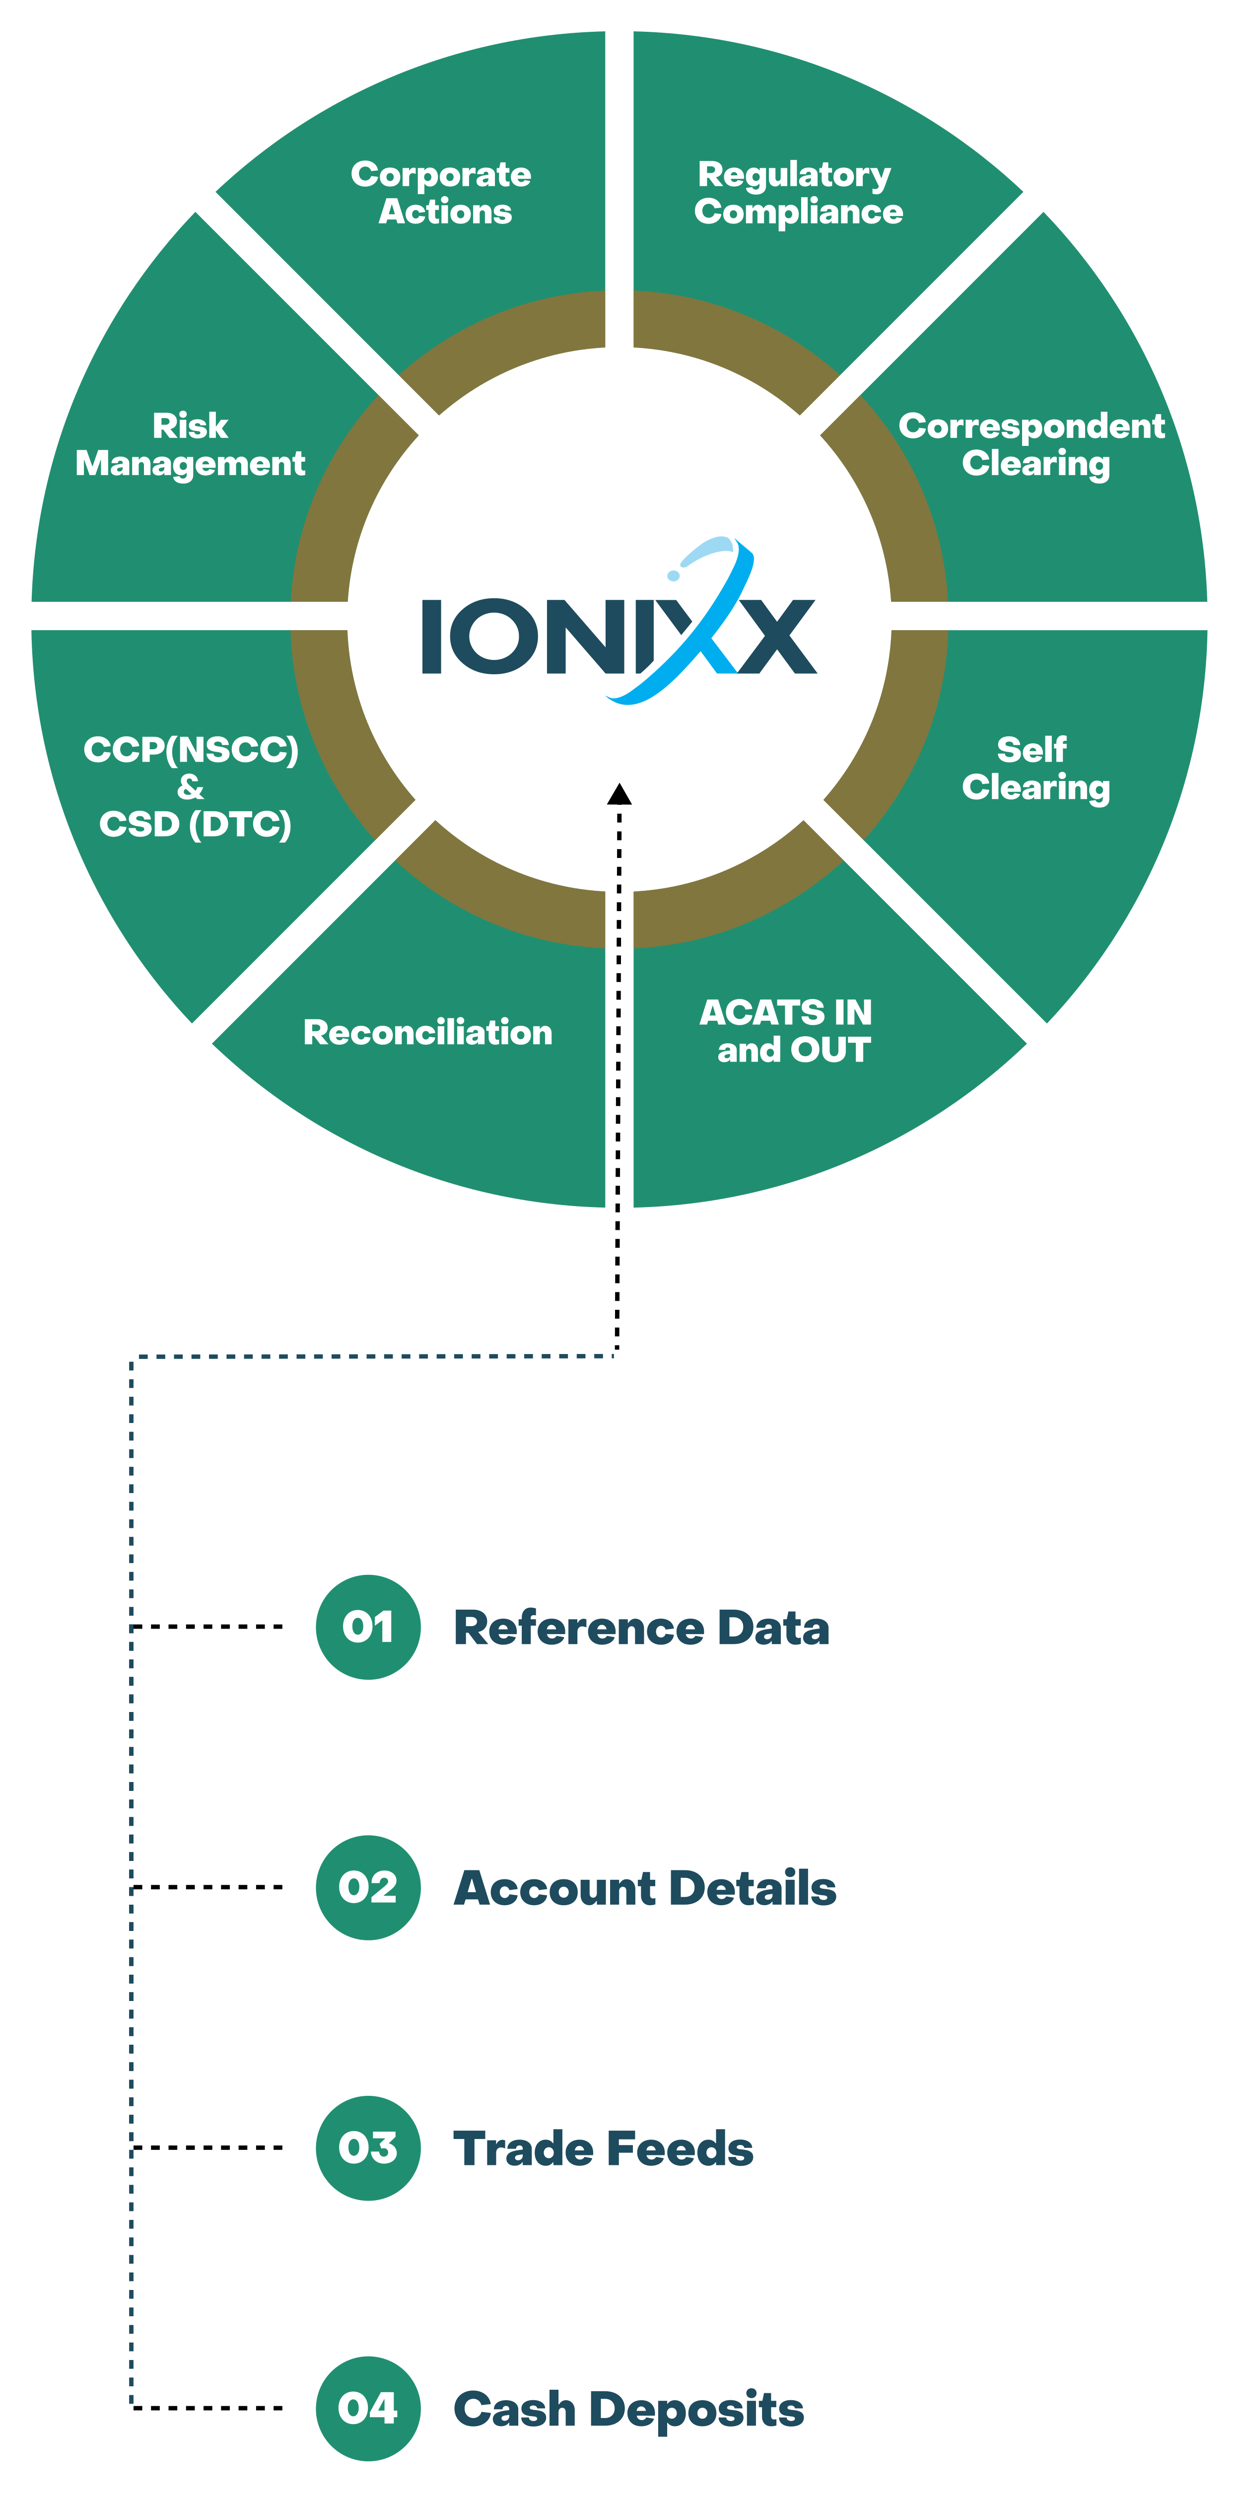 <svg width="567" height="1142" viewBox="0 0 567 1142" fill="none" xmlns="http://www.w3.org/2000/svg">
<path d="M488.924 476.656C536.98 425.588 564.199 358.944 565.635 288.866H566.01L565.776 281.14L565.9 273.867H565.542C563.325 204.163 535.575 138.08 487.332 87.637L487.597 87.371L482.119 82.19L476.953 76.805L476.687 77.07C426.056 29.389 359.989 2.169 290.52 0.359V0L283.013 0.172L275.505 0V0.359C206.036 2.169 139.969 29.389 89.307 77.055L89.057 76.805L83.906 82.174L78.413 87.371L78.678 87.637C30.419 138.08 2.669 204.163 0.468 273.867H0.109L0.234 281.155L0 288.866H0.39C1.826 358.959 29.046 425.588 77.117 476.656L76.852 476.922L82.237 482.103L87.418 487.582L87.683 487.316C138.564 535.965 205.209 563.731 275.521 565.573V565.932L283.028 565.76L290.536 565.932V565.573C360.848 563.731 427.492 535.965 478.373 487.316L478.638 487.582L483.836 482.088L489.205 476.937L488.955 476.687L488.924 476.656ZM277.253 393.249C251.719 391.938 227.247 381.668 208.361 364.328L204.225 360.52L200.308 356.103C183.483 337.093 173.666 312.652 172.683 287.305L172.464 281.546L172.839 275.771C174.446 250.752 184.669 226.794 201.65 208.299L205.458 204.163L209.875 200.246C228.527 183.733 252.469 173.931 277.253 172.667L283.013 172.37L288.772 172.667C313.572 173.947 337.499 183.733 356.15 200.246L360.567 204.163L364.375 208.299C381.341 226.794 391.579 250.752 393.187 275.771L393.561 281.53L393.343 287.289C392.359 312.652 382.558 337.077 365.717 356.087L361.8 360.504L357.664 364.297C338.779 381.637 314.306 391.907 288.772 393.218L283.013 393.515L277.253 393.218V393.249Z" fill="white"/>
<g style="mix-blend-mode:multiply">
<path d="M198.906 374.629L96.816 476.718C143.67 521.746 206.803 549.965 276.538 551.604V407.202C246.665 405.672 219.57 393.592 198.906 374.613V374.629Z" fill="#208F71"/>
</g>
<path d="M139.279 477V465.544H145.055C147.855 465.544 149.711 467.112 149.711 469.448C149.711 471.32 148.495 472.632 146.831 472.936L146.703 472.968L150.079 477H146.319L143.471 473.224H142.655V477H139.279ZM142.655 471.032H144.463C145.535 471.032 146.335 470.456 146.335 469.496C146.335 468.552 145.535 467.976 144.463 467.976H142.655V471.032ZM155.015 477.208C152.279 477.208 150.391 475.496 150.391 472.84C150.391 470.216 152.311 468.536 155.047 468.536C157.767 468.536 159.559 470.232 159.559 472.872C159.559 473.112 159.543 473.528 159.511 473.688H153.479C153.671 474.584 154.279 475.144 155.175 475.144C155.895 475.144 156.407 474.776 156.663 474.248L159.239 474.712C158.823 476.264 157.127 477.208 155.015 477.208ZM153.447 472.088H156.535C156.455 471.272 155.831 470.6 154.983 470.6C154.151 470.6 153.607 471.176 153.447 472.088ZM164.983 477.208C162.279 477.208 160.391 475.496 160.391 472.872C160.391 470.216 162.231 468.536 164.983 468.536C167.351 468.536 169.079 469.768 169.335 471.832L166.567 472.184C166.407 471.448 165.751 470.936 165.031 470.936C164.087 470.936 163.383 471.736 163.383 472.872C163.383 474.008 164.071 474.808 165.015 474.808C165.767 474.808 166.407 474.296 166.567 473.576L169.335 473.912C169.063 475.976 167.335 477.208 164.983 477.208ZM174.844 477.208C171.996 477.208 170.172 475.56 170.172 472.872C170.172 470.168 171.98 468.536 174.844 468.536C177.676 468.536 179.5 470.184 179.5 472.872C179.5 475.576 177.676 477.208 174.844 477.208ZM174.844 474.696C175.82 474.696 176.508 473.944 176.508 472.872C176.508 471.8 175.82 471.048 174.844 471.048C173.852 471.048 173.18 471.8 173.18 472.872C173.18 473.944 173.852 474.696 174.844 474.696ZM180.556 477V468.744H183.548V469.96H183.708C184.364 469 185.052 468.552 186.028 468.552C187.74 468.552 188.94 469.944 188.94 471.848V477H185.948V472.408C185.948 471.608 185.5 471.064 184.796 471.064C184.092 471.064 183.548 471.64 183.548 472.456V477H180.556ZM194.515 477.208C191.811 477.208 189.923 475.496 189.923 472.872C189.923 470.216 191.763 468.536 194.515 468.536C196.883 468.536 198.611 469.768 198.867 471.832L196.099 472.184C195.939 471.448 195.283 470.936 194.563 470.936C193.619 470.936 192.915 471.736 192.915 472.872C192.915 474.008 193.603 474.808 194.547 474.808C195.299 474.808 195.939 474.296 196.099 473.576L198.867 473.912C198.595 475.976 196.867 477.208 194.515 477.208ZM201.482 467.848C200.506 467.848 199.786 467.16 199.786 466.2C199.786 465.24 200.506 464.568 201.482 464.568C202.49 464.568 203.194 465.24 203.194 466.2C203.194 467.16 202.49 467.848 201.482 467.848ZM199.994 477V468.744H202.986V477H199.994ZM204.446 477V465.064H207.438V477H204.446ZM210.388 467.848C209.412 467.848 208.692 467.16 208.692 466.2C208.692 465.24 209.412 464.568 210.388 464.568C211.396 464.568 212.1 465.24 212.1 466.2C212.1 467.16 211.396 467.848 210.388 467.848ZM208.9 477V468.744H211.892V477H208.9ZM215.688 477.192C214.056 477.192 212.936 476.328 212.936 474.824C212.936 473.224 214.232 472.376 216.936 472.008L218.376 471.832V471.464C218.376 470.856 217.976 470.44 217.288 470.44C216.632 470.44 216.168 470.856 216.168 471.56H213.272C213.272 469.72 214.856 468.536 217.32 468.536C219.768 468.536 221.384 469.72 221.384 471.576V477H218.376V476.024H218.216C217.752 476.792 216.76 477.192 215.688 477.192ZM216.856 475.384C217.752 475.384 218.376 474.76 218.376 473.912V473.416L217.048 473.608C216.168 473.72 215.816 474.056 215.816 474.536C215.816 475.048 216.2 475.384 216.856 475.384ZM226.232 477.208C224.424 477.208 223.256 475.928 223.256 474.024V470.872H222.2V468.744H223.368L223.912 466.168H226.264V468.744H227.992V470.872H226.264V473.88C226.264 474.52 226.648 474.952 227.24 474.952C227.464 474.952 227.784 474.904 228.04 474.84V476.92C227.512 477.112 226.744 477.208 226.232 477.208ZM230.638 467.848C229.662 467.848 228.942 467.16 228.942 466.2C228.942 465.24 229.662 464.568 230.638 464.568C231.646 464.568 232.35 465.24 232.35 466.2C232.35 467.16 231.646 467.848 230.638 467.848ZM229.15 477V468.744H232.142V477H229.15ZM237.922 477.208C235.074 477.208 233.25 475.56 233.25 472.872C233.25 470.168 235.058 468.536 237.922 468.536C240.754 468.536 242.578 470.184 242.578 472.872C242.578 475.576 240.754 477.208 237.922 477.208ZM237.922 474.696C238.898 474.696 239.586 473.944 239.586 472.872C239.586 471.8 238.898 471.048 237.922 471.048C236.93 471.048 236.258 471.8 236.258 472.872C236.258 473.944 236.93 474.696 237.922 474.696ZM243.634 477V468.744H246.626V469.96H246.786C247.442 469 248.13 468.552 249.106 468.552C250.818 468.552 252.018 469.944 252.018 471.848V477H249.026V472.408C249.026 471.608 248.578 471.064 247.874 471.064C247.17 471.064 246.626 471.64 246.626 472.456V477H243.634Z" fill="white"/>
<g style="mix-blend-mode:multiply">
<path d="M289.488 407.218V551.619C359.207 549.965 422.356 521.762 469.21 476.734L367.121 374.645C346.456 393.608 319.377 405.688 289.488 407.233V407.218Z" fill="#208F71"/>
</g>
<path d="M319.551 468L323.151 456.544H328.111L331.695 468H328.223L327.679 466.256H323.567L323.023 468H319.551ZM324.239 463.856H327.023L325.711 459.408H325.551L324.239 463.856ZM337.907 468.24C334.291 468.24 331.667 465.824 331.667 462.272C331.667 458.72 334.291 456.32 337.907 456.32C340.979 456.32 343.395 458.144 343.747 460.832L340.611 461.168C340.355 459.952 339.267 459.072 338.003 459.072C336.243 459.072 335.043 460.352 335.043 462.272C335.059 464.192 336.259 465.472 337.987 465.472C339.235 465.472 340.355 464.608 340.627 463.408L343.763 463.776C343.475 466.432 341.043 468.24 337.907 468.24ZM343.754 468L347.354 456.544H352.314L355.898 468H352.426L351.882 466.256H347.77L347.226 468H343.754ZM348.442 463.856H351.226L349.914 459.408H349.754L348.442 463.856ZM358.666 468V459.312H355.082V456.544H365.626V459.312H362.042V468H358.666ZM371.416 468.24C368.28 468.24 366.2 466.592 366.2 464.224H369.368C369.384 465.184 370.168 465.808 371.544 465.808C372.632 465.808 373.336 465.408 373.336 464.704C373.336 463.872 372.392 463.68 371.224 463.52C369.256 463.248 366.28 463.008 366.28 460.064C366.28 457.792 368.232 456.32 371.256 456.32C374.296 456.32 376.328 457.952 376.328 460.32H373.272C373.272 459.312 372.52 458.736 371.368 458.736C370.296 458.736 369.656 459.184 369.656 459.824C369.656 460.688 370.792 460.832 372.12 461.024C374.072 461.312 376.712 461.728 376.712 464.496C376.712 466.768 374.616 468.24 371.416 468.24ZM382.021 468V456.544H385.397V468H382.021ZM387.225 468V456.544H390.841L394.601 463.648H394.76V456.544H397.913V468H394.297L390.536 460.912H390.377V468H387.225ZM330.899 485.192C329.267 485.192 328.147 484.328 328.147 482.824C328.147 481.224 329.443 480.376 332.147 480.008L333.587 479.832V479.464C333.587 478.856 333.187 478.44 332.499 478.44C331.843 478.44 331.379 478.856 331.379 479.56H328.483C328.483 477.72 330.067 476.536 332.531 476.536C334.979 476.536 336.595 477.72 336.595 479.576V485H333.587V484.024H333.427C332.963 484.792 331.971 485.192 330.899 485.192ZM332.067 483.384C332.963 483.384 333.587 482.76 333.587 481.912V481.416L332.259 481.608C331.379 481.72 331.027 482.056 331.027 482.536C331.027 483.048 331.411 483.384 332.067 483.384ZM337.907 485V476.744H340.899V477.96H341.059C341.715 477 342.403 476.552 343.379 476.552C345.091 476.552 346.291 477.944 346.291 479.848V485H343.299V480.408C343.299 479.608 342.851 479.064 342.147 479.064C341.443 479.064 340.899 479.64 340.899 480.456V485H337.907ZM350.938 485.208C348.746 485.208 347.274 483.528 347.274 480.872C347.274 478.248 348.762 476.536 350.922 476.536C351.978 476.536 352.778 476.952 353.322 477.704H353.482V473.064H356.474V485H353.482V484.04H353.322C352.778 484.792 352.01 485.208 350.938 485.208ZM351.946 482.696C352.906 482.696 353.61 481.912 353.61 480.872C353.61 479.832 352.906 479.048 351.946 479.048C350.97 479.048 350.282 479.832 350.282 480.872C350.282 481.912 350.97 482.696 351.946 482.696ZM367.959 485.24C364.119 485.24 361.527 482.92 361.527 479.272C361.527 475.624 364.119 473.32 367.959 473.32C371.783 473.32 374.375 475.624 374.375 479.272C374.375 482.92 371.783 485.24 367.959 485.24ZM367.959 482.472C369.767 482.472 370.999 481.208 370.999 479.272C370.999 477.352 369.767 476.072 367.959 476.072C366.151 476.072 364.903 477.352 364.903 479.272C364.903 481.208 366.151 482.472 367.959 482.472ZM381.067 485.24C377.867 485.24 375.691 483.32 375.691 480.296V473.544H379.067V480.184C379.067 481.576 379.851 482.472 381.067 482.472C382.267 482.472 383.067 481.56 383.067 480.184V473.544H386.443V480.296C386.443 483.32 384.267 485.24 381.067 485.24ZM391.025 485V476.312H387.441V473.544H397.985V476.312H394.401V485H391.025Z" fill="white"/>
<g style="mix-blend-mode:multiply">
<path d="M276.536 158.714V14.312C207.628 15.951 145.135 43.514 98.453 87.637L200.589 189.789C221.035 171.7 247.443 160.212 276.52 158.714H276.536Z" fill="#208F71"/>
</g>
<path d="M166.868 85.24C163.252 85.24 160.628 82.824 160.628 79.272C160.628 75.72 163.252 73.32 166.868 73.32C169.94 73.32 172.356 75.144 172.708 77.832L169.572 78.168C169.316 76.952 168.228 76.072 166.964 76.072C165.204 76.072 164.004 77.352 164.004 79.272C164.02 81.192 165.22 82.472 166.948 82.472C168.196 82.472 169.316 81.608 169.588 80.408L172.724 80.776C172.436 83.432 170.004 85.24 166.868 85.24ZM178.235 85.208C175.387 85.208 173.563 83.56 173.563 80.872C173.563 78.168 175.371 76.536 178.235 76.536C181.067 76.536 182.891 78.184 182.891 80.872C182.891 83.576 181.067 85.208 178.235 85.208ZM178.235 82.696C179.211 82.696 179.899 81.944 179.899 80.872C179.899 79.8 179.211 79.048 178.235 79.048C177.243 79.048 176.571 79.8 176.571 80.872C176.571 81.944 177.243 82.696 178.235 82.696ZM183.946 85V76.744H186.922V77.912H187.098C187.45 77.096 188.186 76.584 189.018 76.584C189.338 76.584 189.674 76.664 189.93 76.792V79.448C189.45 79.24 188.874 79.112 188.49 79.112C187.578 79.112 186.938 79.832 186.938 80.904V85H183.946ZM196.435 76.536C198.627 76.536 200.099 78.216 200.099 80.872C200.099 83.496 198.611 85.208 196.451 85.208C195.395 85.208 194.595 84.792 194.051 84.04H193.891V88.68H190.899V76.744H193.891V77.704H194.051C194.595 76.952 195.363 76.536 196.435 76.536ZM195.427 79.048C194.467 79.048 193.763 79.832 193.763 80.872C193.763 81.912 194.467 82.696 195.427 82.696C196.403 82.696 197.091 81.912 197.091 80.872C197.091 79.832 196.403 79.048 195.427 79.048ZM205.594 85.208C202.746 85.208 200.922 83.56 200.922 80.872C200.922 78.168 202.73 76.536 205.594 76.536C208.426 76.536 210.25 78.184 210.25 80.872C210.25 83.576 208.426 85.208 205.594 85.208ZM205.594 82.696C206.57 82.696 207.258 81.944 207.258 80.872C207.258 79.8 206.57 79.048 205.594 79.048C204.602 79.048 203.93 79.8 203.93 80.872C203.93 81.944 204.602 82.696 205.594 82.696ZM211.306 85V76.744H214.282V77.912H214.458C214.81 77.096 215.546 76.584 216.378 76.584C216.698 76.584 217.034 76.664 217.29 76.792V79.448C216.81 79.24 216.234 79.112 215.85 79.112C214.938 79.112 214.298 79.832 214.298 80.904V85H211.306ZM220.438 85.192C218.806 85.192 217.686 84.328 217.686 82.824C217.686 81.224 218.982 80.376 221.686 80.008L223.126 79.832V79.464C223.126 78.856 222.726 78.44 222.038 78.44C221.382 78.44 220.918 78.856 220.918 79.56H218.022C218.022 77.72 219.606 76.536 222.07 76.536C224.518 76.536 226.134 77.72 226.134 79.576V85H223.126V84.024H222.966C222.502 84.792 221.51 85.192 220.438 85.192ZM221.606 83.384C222.502 83.384 223.126 82.76 223.126 81.912V81.416L221.798 81.608C220.918 81.72 220.566 82.056 220.566 82.536C220.566 83.048 220.95 83.384 221.606 83.384ZM230.982 85.208C229.174 85.208 228.006 83.928 228.006 82.024V78.872H226.95V76.744H228.118L228.662 74.168H231.014V76.744H232.742V78.872H231.014V81.88C231.014 82.52 231.398 82.952 231.99 82.952C232.214 82.952 232.534 82.904 232.79 82.84V84.92C232.262 85.112 231.494 85.208 230.982 85.208ZM238.047 85.208C235.311 85.208 233.423 83.496 233.423 80.84C233.423 78.216 235.343 76.536 238.079 76.536C240.799 76.536 242.591 78.232 242.591 80.872C242.591 81.112 242.575 81.528 242.543 81.688H236.511C236.703 82.584 237.311 83.144 238.207 83.144C238.927 83.144 239.439 82.776 239.695 82.248L242.271 82.712C241.855 84.264 240.159 85.208 238.047 85.208ZM236.479 80.088H239.567C239.487 79.272 238.863 78.6 238.015 78.6C237.183 78.6 236.639 79.176 236.479 80.088ZM172.941 102L176.541 90.544H181.501L185.085 102H181.613L181.069 100.256H176.957L176.413 102H172.941ZM177.629 97.856H180.413L179.101 93.408H178.941L177.629 97.856ZM189.898 102.208C187.194 102.208 185.306 100.496 185.306 97.872C185.306 95.216 187.146 93.536 189.898 93.536C192.266 93.536 193.994 94.768 194.25 96.832L191.482 97.184C191.322 96.448 190.666 95.936 189.946 95.936C189.002 95.936 188.298 96.736 188.298 97.872C188.298 99.008 188.986 99.808 189.93 99.808C190.682 99.808 191.322 99.296 191.482 98.576L194.25 98.912C193.977 100.976 192.25 102.208 189.898 102.208ZM198.771 102.208C196.963 102.208 195.795 100.928 195.795 99.024V95.872H194.739V93.744H195.907L196.451 91.168H198.803V93.744H200.531V95.872H198.803V98.88C198.803 99.52 199.187 99.952 199.779 99.952C200.003 99.952 200.323 99.904 200.579 99.84V101.92C200.051 102.112 199.283 102.208 198.771 102.208ZM203.178 92.848C202.202 92.848 201.482 92.16 201.482 91.2C201.482 90.24 202.202 89.568 203.178 89.568C204.186 89.568 204.89 90.24 204.89 91.2C204.89 92.16 204.186 92.848 203.178 92.848ZM201.69 102V93.744H204.682V102H201.69ZM210.462 102.208C207.614 102.208 205.79 100.56 205.79 97.872C205.79 95.168 207.598 93.536 210.462 93.536C213.294 93.536 215.118 95.184 215.118 97.872C215.118 100.576 213.294 102.208 210.462 102.208ZM210.462 99.696C211.438 99.696 212.126 98.944 212.126 97.872C212.126 96.8 211.438 96.048 210.462 96.048C209.47 96.048 208.798 96.8 208.798 97.872C208.798 98.944 209.47 99.696 210.462 99.696ZM216.173 102V93.744H219.165V94.96H219.325C219.981 94 220.669 93.552 221.645 93.552C223.357 93.552 224.557 94.944 224.557 96.848V102H221.565V97.408C221.565 96.608 221.117 96.064 220.413 96.064C219.709 96.064 219.165 96.64 219.165 97.456V102H216.173ZM229.588 102.272C227.108 102.272 225.556 101.136 225.556 99.28H228.1C228.1 99.984 228.708 100.448 229.652 100.448C230.356 100.448 230.852 100.144 230.852 99.648C230.852 99.056 230.148 98.96 229.284 98.88C227.796 98.736 225.604 98.608 225.604 96.32C225.604 94.576 227.156 93.488 229.508 93.488C231.796 93.488 233.492 94.56 233.492 96.256H230.836C230.82 95.68 230.276 95.296 229.508 95.296C228.836 95.296 228.356 95.6 228.356 96.048C228.356 96.672 229.332 96.704 230.436 96.832C231.94 96.992 233.828 97.36 233.828 99.312C233.828 101.152 232.212 102.272 229.588 102.272Z" fill="white"/>
<path d="M407.313 287.836C406.174 317.537 394.608 344.554 376.191 365.374L478.343 467.526C522.809 420.485 550.45 357.399 551.699 287.851H407.329L407.313 287.836Z" fill="#208F71"/>
<path d="M461.158 348.24C458.022 348.24 455.942 346.592 455.942 344.224H459.11C459.126 345.184 459.91 345.808 461.286 345.808C462.374 345.808 463.078 345.408 463.078 344.704C463.078 343.872 462.134 343.68 460.966 343.52C458.998 343.248 456.022 343.008 456.022 340.064C456.022 337.792 457.974 336.32 460.998 336.32C464.038 336.32 466.07 337.952 466.07 340.32H463.014C463.014 339.312 462.262 338.736 461.11 338.736C460.038 338.736 459.398 339.184 459.398 339.824C459.398 340.688 460.534 340.832 461.862 341.024C463.814 341.312 466.454 341.728 466.454 344.496C466.454 346.768 464.358 348.24 461.158 348.24ZM471.953 348.208C469.217 348.208 467.329 346.496 467.329 343.84C467.329 341.216 469.249 339.536 471.985 339.536C474.705 339.536 476.497 341.232 476.497 343.872C476.497 344.112 476.481 344.528 476.449 344.688H470.417C470.609 345.584 471.217 346.144 472.113 346.144C472.833 346.144 473.345 345.776 473.601 345.248L476.177 345.712C475.761 347.264 474.065 348.208 471.953 348.208ZM470.385 343.088H473.473C473.393 342.272 472.769 341.6 471.921 341.6C471.089 341.6 470.545 342.176 470.385 343.088ZM477.556 348V336.064H480.548V348H477.556ZM482.634 348V341.872H481.578V339.744H482.634V339.168C482.634 337.184 483.802 335.856 485.546 335.856C486.154 335.856 486.81 335.968 487.354 336.144V338.464C487.114 338.416 486.842 338.368 486.602 338.368C486.01 338.368 485.626 338.704 485.626 339.2V339.744H487.354V341.872H485.626V348H482.634ZM446.142 365.24C442.526 365.24 439.902 362.824 439.902 359.272C439.902 355.72 442.526 353.32 446.142 353.32C449.214 353.32 451.63 355.144 451.982 357.832L448.845 358.168C448.59 356.952 447.502 356.072 446.238 356.072C444.478 356.072 443.278 357.352 443.278 359.272C443.294 361.192 444.494 362.472 446.222 362.472C447.47 362.472 448.59 361.608 448.862 360.408L451.998 360.776C451.71 363.432 449.278 365.24 446.142 365.24ZM453.188 365V353.064H456.18V365H453.188ZM461.883 365.208C459.147 365.208 457.259 363.496 457.259 360.84C457.259 358.216 459.179 356.536 461.915 356.536C464.635 356.536 466.427 358.232 466.427 360.872C466.427 361.112 466.411 361.528 466.379 361.688H460.347C460.539 362.584 461.147 363.144 462.043 363.144C462.763 363.144 463.275 362.776 463.531 362.248L466.107 362.712C465.691 364.264 463.995 365.208 461.883 365.208ZM460.315 360.088H463.403C463.323 359.272 462.699 358.6 461.851 358.6C461.019 358.6 460.475 359.176 460.315 360.088ZM469.821 365.192C468.189 365.192 467.069 364.328 467.069 362.824C467.069 361.224 468.365 360.376 471.069 360.008L472.509 359.832V359.464C472.509 358.856 472.109 358.44 471.421 358.44C470.765 358.44 470.301 358.856 470.301 359.56H467.405C467.405 357.72 468.989 356.536 471.453 356.536C473.901 356.536 475.517 357.72 475.517 359.576V365H472.509V364.024H472.349C471.885 364.792 470.893 365.192 469.821 365.192ZM470.989 363.384C471.885 363.384 472.509 362.76 472.509 361.912V361.416L471.181 361.608C470.301 361.72 469.949 362.056 469.949 362.536C469.949 363.048 470.333 363.384 470.989 363.384ZM476.829 365V356.744H479.805V357.912H479.981C480.333 357.096 481.069 356.584 481.901 356.584C482.221 356.584 482.557 356.664 482.813 356.792V359.448C482.333 359.24 481.757 359.112 481.373 359.112C480.461 359.112 479.821 359.832 479.821 360.904V365H476.829ZM485.318 355.848C484.342 355.848 483.622 355.16 483.622 354.2C483.622 353.24 484.342 352.568 485.318 352.568C486.326 352.568 487.03 353.24 487.03 354.2C487.03 355.16 486.326 355.848 485.318 355.848ZM483.83 365V356.744H486.822V365H483.83ZM488.282 365V356.744H491.274V357.96H491.434C492.09 357 492.778 356.552 493.754 356.552C495.466 356.552 496.666 357.944 496.666 359.848V365H493.674V360.408C493.674 359.608 493.226 359.064 492.522 359.064C491.818 359.064 491.274 359.64 491.274 360.456V365H488.282ZM502.305 368.888C499.713 368.888 497.985 367.816 497.681 365.864L500.561 365.464C500.753 366.168 501.361 366.6 502.161 366.6C503.201 366.6 503.857 365.896 503.857 364.84V363.992H503.697C503.089 364.68 502.337 365.064 501.297 365.064C499.137 365.064 497.649 363.448 497.649 360.872C497.649 358.136 499.121 356.552 501.281 356.552C502.417 356.552 503.201 356.984 503.809 357.768H503.969V356.744H506.849V364.952C506.849 367.448 505.105 368.888 502.305 368.888ZM502.321 362.664C503.281 362.664 503.985 361.912 503.985 360.872C503.985 359.816 503.281 359.048 502.321 359.048C501.345 359.048 500.657 359.816 500.657 360.872C500.657 361.912 501.345 362.664 502.321 362.664Z" fill="white"/>
<g style="mix-blend-mode:multiply">
<path d="M407.14 274.882H551.604C549.559 205.802 521.45 143.263 476.765 96.768L374.676 198.857C393.296 219.147 405.267 245.633 407.14 274.882Z" fill="#208F71"/>
</g>
<path d="M417.157 200.24C413.541 200.24 410.917 197.824 410.917 194.272C410.917 190.72 413.541 188.32 417.157 188.32C420.229 188.32 422.645 190.144 422.997 192.832L419.861 193.168C419.605 191.952 418.517 191.072 417.253 191.072C415.493 191.072 414.293 192.352 414.293 194.272C414.309 196.192 415.509 197.472 417.237 197.472C418.485 197.472 419.605 196.608 419.877 195.408L423.013 195.776C422.725 198.432 420.293 200.24 417.157 200.24ZM428.524 200.208C425.676 200.208 423.852 198.56 423.852 195.872C423.852 193.168 425.66 191.536 428.524 191.536C431.356 191.536 433.18 193.184 433.18 195.872C433.18 198.576 431.356 200.208 428.524 200.208ZM428.524 197.696C429.5 197.696 430.188 196.944 430.188 195.872C430.188 194.8 429.5 194.048 428.524 194.048C427.532 194.048 426.86 194.8 426.86 195.872C426.86 196.944 427.532 197.696 428.524 197.696ZM434.235 200V191.744H437.211V192.912H437.387C437.739 192.096 438.475 191.584 439.307 191.584C439.627 191.584 439.963 191.664 440.219 191.792V194.448C439.739 194.24 439.163 194.112 438.779 194.112C437.867 194.112 437.227 194.832 437.227 195.904V200H434.235ZM441.188 200V191.744H444.164V192.912H444.34C444.692 192.096 445.428 191.584 446.26 191.584C446.58 191.584 446.916 191.664 447.172 191.792V194.448C446.692 194.24 446.116 194.112 445.732 194.112C444.82 194.112 444.18 194.832 444.18 195.904V200H441.188ZM452.336 200.208C449.6 200.208 447.712 198.496 447.712 195.84C447.712 193.216 449.632 191.536 452.368 191.536C455.088 191.536 456.88 193.232 456.88 195.872C456.88 196.112 456.864 196.528 456.832 196.688H450.8C450.992 197.584 451.6 198.144 452.496 198.144C453.216 198.144 453.728 197.776 453.984 197.248L456.56 197.712C456.144 199.264 454.448 200.208 452.336 200.208ZM450.768 195.088H453.856C453.776 194.272 453.152 193.6 452.304 193.6C451.472 193.6 450.928 194.176 450.768 195.088ZM461.65 200.272C459.17 200.272 457.618 199.136 457.618 197.28H460.162C460.162 197.984 460.77 198.448 461.714 198.448C462.418 198.448 462.914 198.144 462.914 197.648C462.914 197.056 462.21 196.96 461.346 196.88C459.858 196.736 457.666 196.608 457.666 194.32C457.666 192.576 459.218 191.488 461.57 191.488C463.858 191.488 465.554 192.56 465.554 194.256H462.898C462.882 193.68 462.338 193.296 461.57 193.296C460.898 193.296 460.418 193.6 460.418 194.048C460.418 194.672 461.394 194.704 462.498 194.832C464.002 194.992 465.89 195.36 465.89 197.312C465.89 199.152 464.274 200.272 461.65 200.272ZM472.521 191.536C474.713 191.536 476.185 193.216 476.185 195.872C476.185 198.496 474.697 200.208 472.537 200.208C471.481 200.208 470.681 199.792 470.137 199.04H469.977V203.68H466.985V191.744H469.977V192.704H470.137C470.681 191.952 471.449 191.536 472.521 191.536ZM471.513 194.048C470.553 194.048 469.849 194.832 469.849 195.872C469.849 196.912 470.553 197.696 471.513 197.696C472.489 197.696 473.177 196.912 473.177 195.872C473.177 194.832 472.489 194.048 471.513 194.048ZM481.68 200.208C478.832 200.208 477.008 198.56 477.008 195.872C477.008 193.168 478.816 191.536 481.68 191.536C484.512 191.536 486.336 193.184 486.336 195.872C486.336 198.576 484.512 200.208 481.68 200.208ZM481.68 197.696C482.656 197.696 483.344 196.944 483.344 195.872C483.344 194.8 482.656 194.048 481.68 194.048C480.688 194.048 480.016 194.8 480.016 195.872C480.016 196.944 480.688 197.696 481.68 197.696ZM487.392 200V191.744H490.384V192.96H490.544C491.2 192 491.888 191.552 492.864 191.552C494.576 191.552 495.776 192.944 495.776 194.848V200H492.784V195.408C492.784 194.608 492.336 194.064 491.632 194.064C490.928 194.064 490.384 194.64 490.384 195.456V200H487.392ZM500.423 200.208C498.231 200.208 496.759 198.528 496.759 195.872C496.759 193.248 498.247 191.536 500.407 191.536C501.463 191.536 502.263 191.952 502.807 192.704H502.967V188.064H505.959V200H502.967V199.04H502.807C502.263 199.792 501.495 200.208 500.423 200.208ZM501.431 197.696C502.391 197.696 503.095 196.912 503.095 195.872C503.095 194.832 502.391 194.048 501.431 194.048C500.455 194.048 499.767 194.832 499.767 195.872C499.767 196.912 500.455 197.696 501.431 197.696ZM511.648 200.208C508.912 200.208 507.024 198.496 507.024 195.84C507.024 193.216 508.944 191.536 511.68 191.536C514.4 191.536 516.192 193.232 516.192 195.872C516.192 196.112 516.176 196.528 516.144 196.688H510.112C510.304 197.584 510.912 198.144 511.808 198.144C512.528 198.144 513.04 197.776 513.296 197.248L515.872 197.712C515.456 199.264 513.76 200.208 511.648 200.208ZM510.08 195.088H513.168C513.088 194.272 512.464 193.6 511.616 193.6C510.784 193.6 510.24 194.176 510.08 195.088ZM517.251 200V191.744H520.243V192.96H520.403C521.059 192 521.747 191.552 522.723 191.552C524.435 191.552 525.635 192.944 525.635 194.848V200H522.643V195.408C522.643 194.608 522.195 194.064 521.491 194.064C520.787 194.064 520.243 194.64 520.243 195.456V200H517.251ZM530.49 200.208C528.682 200.208 527.514 198.928 527.514 197.024V193.872H526.458V191.744H527.626L528.17 189.168H530.522V191.744H532.25V193.872H530.522V196.88C530.522 197.52 530.906 197.952 531.498 197.952C531.722 197.952 532.042 197.904 532.298 197.84V199.92C531.77 200.112 531.002 200.208 530.49 200.208ZM446.142 217.24C442.526 217.24 439.902 214.824 439.902 211.272C439.902 207.72 442.526 205.32 446.142 205.32C449.214 205.32 451.63 207.144 451.982 209.832L448.845 210.168C448.59 208.952 447.502 208.072 446.238 208.072C444.478 208.072 443.278 209.352 443.278 211.272C443.294 213.192 444.494 214.472 446.222 214.472C447.47 214.472 448.59 213.608 448.862 212.408L451.998 212.776C451.71 215.432 449.278 217.24 446.142 217.24ZM453.188 217V205.064H456.18V217H453.188ZM461.883 217.208C459.147 217.208 457.259 215.496 457.259 212.84C457.259 210.216 459.179 208.536 461.915 208.536C464.635 208.536 466.427 210.232 466.427 212.872C466.427 213.112 466.411 213.528 466.379 213.688H460.347C460.539 214.584 461.147 215.144 462.043 215.144C462.763 215.144 463.275 214.776 463.531 214.248L466.107 214.712C465.691 216.264 463.995 217.208 461.883 217.208ZM460.315 212.088H463.403C463.323 211.272 462.699 210.6 461.851 210.6C461.019 210.6 460.475 211.176 460.315 212.088ZM469.821 217.192C468.189 217.192 467.069 216.328 467.069 214.824C467.069 213.224 468.365 212.376 471.069 212.008L472.509 211.832V211.464C472.509 210.856 472.109 210.44 471.421 210.44C470.765 210.44 470.301 210.856 470.301 211.56H467.405C467.405 209.72 468.989 208.536 471.453 208.536C473.901 208.536 475.517 209.72 475.517 211.576V217H472.509V216.024H472.349C471.885 216.792 470.893 217.192 469.821 217.192ZM470.989 215.384C471.885 215.384 472.509 214.76 472.509 213.912V213.416L471.181 213.608C470.301 213.72 469.949 214.056 469.949 214.536C469.949 215.048 470.333 215.384 470.989 215.384ZM476.829 217V208.744H479.805V209.912H479.981C480.333 209.096 481.069 208.584 481.901 208.584C482.221 208.584 482.557 208.664 482.813 208.792V211.448C482.333 211.24 481.757 211.112 481.373 211.112C480.461 211.112 479.821 211.832 479.821 212.904V217H476.829ZM485.318 207.848C484.342 207.848 483.622 207.16 483.622 206.2C483.622 205.24 484.342 204.568 485.318 204.568C486.326 204.568 487.03 205.24 487.03 206.2C487.03 207.16 486.326 207.848 485.318 207.848ZM483.83 217V208.744H486.822V217H483.83ZM488.282 217V208.744H491.274V209.96H491.434C492.09 209 492.778 208.552 493.754 208.552C495.466 208.552 496.666 209.944 496.666 211.848V217H493.674V212.408C493.674 211.608 493.226 211.064 492.522 211.064C491.818 211.064 491.274 211.64 491.274 212.456V217H488.282ZM502.305 220.888C499.713 220.888 497.985 219.816 497.681 217.864L500.561 217.464C500.753 218.168 501.361 218.6 502.161 218.6C503.201 218.6 503.857 217.896 503.857 216.84V215.992H503.697C503.089 216.68 502.337 217.064 501.297 217.064C499.137 217.064 497.649 215.448 497.649 212.872C497.649 210.136 499.121 208.552 501.281 208.552C502.417 208.552 503.201 208.984 503.809 209.768H503.969V208.744H506.849V216.952C506.849 219.448 505.105 220.888 502.305 220.888ZM502.321 214.664C503.281 214.664 503.985 213.912 503.985 212.872C503.985 211.816 503.281 211.048 502.321 211.048C501.345 211.048 500.657 211.816 500.657 212.872C500.657 213.912 501.345 214.664 502.321 214.664Z" fill="white"/>
<path d="M365.419 189.789L467.571 87.637C420.889 43.514 358.411 15.936 289.488 14.312V158.714C318.565 160.212 344.973 171.7 365.419 189.789Z" fill="#208F71"/>
<path d="M319.67 85V73.544H325.446C328.246 73.544 330.102 75.112 330.102 77.448C330.102 79.32 328.886 80.632 327.222 80.936L327.094 80.968L330.47 85H326.71L323.862 81.224H323.046V85H319.67ZM323.046 79.032H324.854C325.926 79.032 326.726 78.456 326.726 77.496C326.726 76.552 325.926 75.976 324.854 75.976H323.046V79.032ZM335.406 85.208C332.67 85.208 330.782 83.496 330.782 80.84C330.782 78.216 332.702 76.536 335.438 76.536C338.158 76.536 339.95 78.232 339.95 80.872C339.95 81.112 339.934 81.528 339.902 81.688H333.87C334.062 82.584 334.67 83.144 335.566 83.144C336.286 83.144 336.798 82.776 337.054 82.248L339.63 82.712C339.214 84.264 337.518 85.208 335.406 85.208ZM333.838 80.088H336.926C336.846 79.272 336.222 78.6 335.374 78.6C334.542 78.6 333.998 79.176 333.838 80.088ZM345.438 88.888C342.846 88.888 341.118 87.816 340.814 85.864L343.694 85.464C343.886 86.168 344.494 86.6 345.294 86.6C346.334 86.6 346.99 85.896 346.99 84.84V83.992H346.83C346.222 84.68 345.47 85.064 344.43 85.064C342.27 85.064 340.782 83.448 340.782 80.872C340.782 78.136 342.254 76.552 344.414 76.552C345.55 76.552 346.334 76.984 346.942 77.768H347.102V76.744H349.982V84.952C349.982 87.448 348.238 88.888 345.438 88.888ZM345.454 82.664C346.414 82.664 347.118 81.912 347.118 80.872C347.118 79.816 346.414 79.048 345.454 79.048C344.478 79.048 343.79 79.816 343.79 80.872C343.79 81.912 344.478 82.664 345.454 82.664ZM359.687 76.744V85H356.695V83.784H356.535C355.879 84.76 355.191 85.192 354.215 85.192C352.503 85.192 351.303 83.816 351.303 81.896V76.744H354.295V81.336C354.295 82.136 354.743 82.696 355.447 82.696C356.151 82.696 356.695 82.12 356.695 81.288V76.744H359.687ZM361.102 85V73.064H364.094V85H361.102ZM367.845 85.192C366.213 85.192 365.093 84.328 365.093 82.824C365.093 81.224 366.389 80.376 369.093 80.008L370.533 79.832V79.464C370.533 78.856 370.133 78.44 369.445 78.44C368.789 78.44 368.325 78.856 368.325 79.56H365.429C365.429 77.72 367.013 76.536 369.477 76.536C371.925 76.536 373.541 77.72 373.541 79.576V85H370.533V84.024H370.373C369.909 84.792 368.917 85.192 367.845 85.192ZM369.013 83.384C369.909 83.384 370.533 82.76 370.533 81.912V81.416L369.205 81.608C368.325 81.72 367.973 82.056 367.973 82.536C367.973 83.048 368.357 83.384 369.013 83.384ZM378.388 85.208C376.58 85.208 375.412 83.928 375.412 82.024V78.872H374.356V76.744H375.524L376.068 74.168H378.42V76.744H380.148V78.872H378.42V81.88C378.42 82.52 378.804 82.952 379.396 82.952C379.62 82.952 379.94 82.904 380.196 82.84V84.92C379.668 85.112 378.9 85.208 378.388 85.208ZM385.485 85.208C382.637 85.208 380.813 83.56 380.813 80.872C380.813 78.168 382.621 76.536 385.485 76.536C388.317 76.536 390.141 78.184 390.141 80.872C390.141 83.576 388.317 85.208 385.485 85.208ZM385.485 82.696C386.461 82.696 387.149 81.944 387.149 80.872C387.149 79.8 386.461 79.048 385.485 79.048C384.493 79.048 383.821 79.8 383.821 80.872C383.821 81.944 384.493 82.696 385.485 82.696ZM391.196 85V76.744H394.172V77.912H394.348C394.7 77.096 395.436 76.584 396.268 76.584C396.588 76.584 396.924 76.664 397.18 76.792V79.448C396.7 79.24 396.124 79.112 395.74 79.112C394.828 79.112 394.188 79.832 394.188 80.904V85H391.196ZM400.549 88.76C399.941 88.76 399.093 88.648 398.629 88.456V86.136C398.981 86.28 399.525 86.376 399.941 86.376C400.853 86.376 401.333 85.768 401.557 85.128L397.509 76.744H400.757L402.613 81.304H402.773L404.213 76.744H407.285L404.149 85.384C403.301 87.688 402.293 88.76 400.549 88.76ZM323.743 102.24C320.127 102.24 317.503 99.824 317.503 96.272C317.503 92.72 320.127 90.32 323.743 90.32C326.815 90.32 329.231 92.144 329.583 94.832L326.447 95.168C326.191 93.952 325.103 93.072 323.839 93.072C322.079 93.072 320.879 94.352 320.879 96.272C320.895 98.192 322.095 99.472 323.823 99.472C325.071 99.472 326.191 98.608 326.463 97.408L329.599 97.776C329.311 100.432 326.879 102.24 323.743 102.24ZM335.11 102.208C332.262 102.208 330.438 100.56 330.438 97.872C330.438 95.168 332.246 93.536 335.11 93.536C337.942 93.536 339.766 95.184 339.766 97.872C339.766 100.576 337.942 102.208 335.11 102.208ZM335.11 99.696C336.086 99.696 336.774 98.944 336.774 97.872C336.774 96.8 336.086 96.048 335.11 96.048C334.118 96.048 333.446 96.8 333.446 97.872C333.446 98.944 334.118 99.696 335.11 99.696ZM340.821 102V93.744H343.797V95.072H343.973C344.453 94.144 345.317 93.536 346.357 93.536C347.413 93.536 348.405 94.176 348.805 95.12H348.965C349.397 94.144 350.293 93.552 351.477 93.552C353.205 93.552 354.453 94.848 354.453 96.752V102H351.445V97.424C351.445 96.672 350.997 96.08 350.261 96.048C349.541 96.048 349.077 96.608 349.077 97.424V102H346.069V97.424C346.069 96.592 345.621 96.048 344.949 96.048C344.245 96.048 343.813 96.592 343.813 97.424V102H340.821ZM361.295 93.536C363.487 93.536 364.959 95.216 364.959 97.872C364.959 100.496 363.471 102.208 361.311 102.208C360.255 102.208 359.455 101.792 358.911 101.04H358.751V105.68H355.759V93.744H358.751V94.704H358.911C359.455 93.952 360.223 93.536 361.295 93.536ZM360.287 96.048C359.327 96.048 358.623 96.832 358.623 97.872C358.623 98.912 359.327 99.696 360.287 99.696C361.263 99.696 361.951 98.912 361.951 97.872C361.951 96.832 361.263 96.048 360.287 96.048ZM366.024 102V90.064H369.016V102H366.024ZM371.967 92.848C370.991 92.848 370.271 92.16 370.271 91.2C370.271 90.24 370.991 89.568 371.967 89.568C372.975 89.568 373.679 90.24 373.679 91.2C373.679 92.16 372.975 92.848 371.967 92.848ZM370.479 102V93.744H373.471V102H370.479ZM377.267 102.192C375.635 102.192 374.515 101.328 374.515 99.824C374.515 98.224 375.811 97.376 378.515 97.008L379.955 96.832V96.464C379.955 95.856 379.555 95.44 378.867 95.44C378.211 95.44 377.747 95.856 377.747 96.56H374.851C374.851 94.72 376.435 93.536 378.899 93.536C381.347 93.536 382.963 94.72 382.963 96.576V102H379.955V101.024H379.795C379.331 101.792 378.339 102.192 377.267 102.192ZM378.435 100.384C379.331 100.384 379.955 99.76 379.955 98.912V98.416L378.627 98.608C377.747 98.72 377.395 99.056 377.395 99.536C377.395 100.048 377.779 100.384 378.435 100.384ZM384.274 102V93.744H387.266V94.96H387.426C388.082 94 388.77 93.552 389.746 93.552C391.458 93.552 392.658 94.944 392.658 96.848V102H389.666V97.408C389.666 96.608 389.218 96.064 388.514 96.064C387.81 96.064 387.266 96.64 387.266 97.456V102H384.274ZM398.233 102.208C395.529 102.208 393.641 100.496 393.641 97.872C393.641 95.216 395.481 93.536 398.233 93.536C400.601 93.536 402.329 94.768 402.585 96.832L399.817 97.184C399.657 96.448 399.001 95.936 398.281 95.936C397.337 95.936 396.633 96.736 396.633 97.872C396.633 99.008 397.321 99.808 398.265 99.808C399.017 99.808 399.657 99.296 399.817 98.576L402.585 98.912C402.313 100.976 400.585 102.208 398.233 102.208ZM408.062 102.208C405.326 102.208 403.438 100.496 403.438 97.84C403.438 95.216 405.358 93.536 408.094 93.536C410.814 93.536 412.606 95.232 412.606 97.872C412.606 98.112 412.59 98.528 412.558 98.688H406.526C406.718 99.584 407.326 100.144 408.222 100.144C408.942 100.144 409.454 99.776 409.71 99.248L412.286 99.712C411.87 101.264 410.174 102.208 408.062 102.208ZM406.494 97.088H409.582C409.502 96.272 408.878 95.6 408.03 95.6C407.198 95.6 406.654 96.176 406.494 97.088Z" fill="white"/>
<g style="mix-blend-mode:multiply">
<path d="M191.354 198.857L89.264 96.768C44.58 143.263 16.455 205.802 14.426 274.882H158.89C160.763 245.633 172.718 219.147 191.354 198.857Z" fill="#208F71"/>
</g>
<path d="M70.412 200V188.544H76.188C78.988 188.544 80.844 190.112 80.844 192.448C80.844 194.32 79.628 195.632 77.964 195.936L77.836 195.968L81.212 200H77.452L74.604 196.224H73.788V200H70.412ZM73.788 194.032H75.596C76.668 194.032 77.468 193.456 77.468 192.496C77.468 191.552 76.668 190.976 75.596 190.976H73.788V194.032ZM83.615 190.848C82.639 190.848 81.919 190.16 81.919 189.2C81.919 188.24 82.639 187.568 83.615 187.568C84.623 187.568 85.327 188.24 85.327 189.2C85.327 190.16 84.623 190.848 83.615 190.848ZM82.127 200V191.744H85.119V200H82.127ZM90.291 200.272C87.811 200.272 86.259 199.136 86.259 197.28H88.803C88.803 197.984 89.411 198.448 90.355 198.448C91.059 198.448 91.555 198.144 91.555 197.648C91.555 197.056 90.851 196.96 89.987 196.88C88.499 196.736 86.307 196.608 86.307 194.32C86.307 192.576 87.859 191.488 90.211 191.488C92.499 191.488 94.195 192.56 94.195 194.256H91.539C91.523 193.68 90.979 193.296 90.211 193.296C89.539 193.296 89.059 193.6 89.059 194.048C89.059 194.672 90.035 194.704 91.139 194.832C92.643 194.992 94.531 195.36 94.531 197.312C94.531 199.152 92.915 200.272 90.291 200.272ZM95.626 200V188.064H98.618V194.768H98.778L100.922 191.744H104.442L101.37 195.712L104.49 200H100.938L98.778 196.688H98.618V200H95.626ZM35.084 217V205.544H39.548L42.156 212.968H42.316L44.86 205.544H49.404V217H46.14V210.12H45.98L43.548 217H40.94L38.508 210.136H38.348V217H35.084ZM53.368 217.192C51.736 217.192 50.616 216.328 50.616 214.824C50.616 213.224 51.912 212.376 54.616 212.008L56.056 211.832V211.464C56.056 210.856 55.656 210.44 54.968 210.44C54.312 210.44 53.848 210.856 53.848 211.56H50.952C50.952 209.72 52.536 208.536 55 208.536C57.448 208.536 59.064 209.72 59.064 211.576V217H56.056V216.024H55.896C55.432 216.792 54.44 217.192 53.368 217.192ZM54.536 215.384C55.432 215.384 56.056 214.76 56.056 213.912V213.416L54.728 213.608C53.848 213.72 53.496 214.056 53.496 214.536C53.496 215.048 53.88 215.384 54.536 215.384ZM60.376 217V208.744H63.368V209.96H63.528C64.184 209 64.872 208.552 65.848 208.552C67.56 208.552 68.76 209.944 68.76 211.848V217H65.768V212.408C65.768 211.608 65.32 211.064 64.616 211.064C63.912 211.064 63.368 211.64 63.368 212.456V217H60.376ZM72.415 217.192C70.783 217.192 69.663 216.328 69.663 214.824C69.663 213.224 70.959 212.376 73.663 212.008L75.103 211.832V211.464C75.103 210.856 74.703 210.44 74.015 210.44C73.359 210.44 72.895 210.856 72.895 211.56H69.999C69.999 209.72 71.583 208.536 74.047 208.536C76.495 208.536 78.111 209.72 78.111 211.576V217H75.103V216.024H74.943C74.479 216.792 73.487 217.192 72.415 217.192ZM73.583 215.384C74.479 215.384 75.103 214.76 75.103 213.912V213.416L73.775 213.608C72.895 213.72 72.543 214.056 72.543 214.536C72.543 215.048 72.927 215.384 73.583 215.384ZM83.743 220.888C81.151 220.888 79.423 219.816 79.119 217.864L81.999 217.464C82.191 218.168 82.799 218.6 83.599 218.6C84.639 218.6 85.295 217.896 85.295 216.84V215.992H85.135C84.527 216.68 83.775 217.064 82.735 217.064C80.575 217.064 79.087 215.448 79.087 212.872C79.087 210.136 80.559 208.552 82.719 208.552C83.855 208.552 84.639 208.984 85.247 209.768H85.407V208.744H88.287V216.952C88.287 219.448 86.543 220.888 83.743 220.888ZM83.759 214.664C84.719 214.664 85.423 213.912 85.423 212.872C85.423 211.816 84.719 211.048 83.759 211.048C82.783 211.048 82.095 211.816 82.095 212.872C82.095 213.912 82.783 214.664 83.759 214.664ZM93.992 217.208C91.256 217.208 89.368 215.496 89.368 212.84C89.368 210.216 91.288 208.536 94.024 208.536C96.744 208.536 98.536 210.232 98.536 212.872C98.536 213.112 98.52 213.528 98.488 213.688H92.456C92.648 214.584 93.256 215.144 94.152 215.144C94.872 215.144 95.384 214.776 95.64 214.248L98.216 214.712C97.8 216.264 96.104 217.208 93.992 217.208ZM92.424 212.088H95.512C95.432 211.272 94.808 210.6 93.96 210.6C93.128 210.6 92.584 211.176 92.424 212.088ZM99.595 217V208.744H102.571V210.072H102.747C103.227 209.144 104.091 208.536 105.131 208.536C106.187 208.536 107.179 209.176 107.579 210.12H107.739C108.171 209.144 109.067 208.552 110.251 208.552C111.979 208.552 113.227 209.848 113.227 211.752V217H110.219V212.424C110.219 211.672 109.771 211.08 109.035 211.048C108.315 211.048 107.851 211.608 107.851 212.424V217H104.843V212.424C104.843 211.592 104.395 211.048 103.723 211.048C103.019 211.048 102.587 211.592 102.587 212.424V217H99.595ZM118.82 217.208C116.084 217.208 114.196 215.496 114.196 212.84C114.196 210.216 116.116 208.536 118.852 208.536C121.572 208.536 123.364 210.232 123.364 212.872C123.364 213.112 123.348 213.528 123.316 213.688H117.284C117.476 214.584 118.084 215.144 118.98 215.144C119.7 215.144 120.212 214.776 120.468 214.248L123.044 214.712C122.628 216.264 120.932 217.208 118.82 217.208ZM117.252 212.088H120.34C120.26 211.272 119.636 210.6 118.788 210.6C117.956 210.6 117.412 211.176 117.252 212.088ZM124.423 217V208.744H127.415V209.96H127.575C128.231 209 128.919 208.552 129.895 208.552C131.607 208.552 132.807 209.944 132.807 211.848V217H129.815V212.408C129.815 211.608 129.367 211.064 128.663 211.064C127.959 211.064 127.415 211.64 127.415 212.456V217H124.423ZM137.662 217.208C135.854 217.208 134.686 215.928 134.686 214.024V210.872H133.63V208.744H134.798L135.342 206.168H137.694V208.744H139.422V210.872H137.694V213.88C137.694 214.52 138.078 214.952 138.67 214.952C138.894 214.952 139.214 214.904 139.47 214.84V216.92C138.942 217.112 138.174 217.208 137.662 217.208Z" fill="white"/>
<g style="mix-blend-mode:multiply">
<path d="M158.714 287.836H14.344C15.577 357.384 43.233 420.47 87.7 467.511L189.851 365.359C171.434 344.539 159.885 317.522 158.73 287.821L158.714 287.836Z" fill="#208F71"/>
</g>
<path d="M44.731 348.24C41.115 348.24 38.491 345.824 38.491 342.272C38.491 338.72 41.115 336.32 44.731 336.32C47.803 336.32 50.219 338.144 50.571 340.832L47.435 341.168C47.179 339.952 46.091 339.072 44.827 339.072C43.067 339.072 41.867 340.352 41.867 342.272C41.883 344.192 43.083 345.472 44.811 345.472C46.059 345.472 47.179 344.608 47.451 343.408L50.587 343.776C50.299 346.432 47.867 348.24 44.731 348.24ZM57.778 348.24C54.162 348.24 51.538 345.824 51.538 342.272C51.538 338.72 54.162 336.32 57.778 336.32C60.85 336.32 63.266 338.144 63.618 340.832L60.482 341.168C60.226 339.952 59.138 339.072 57.874 339.072C56.114 339.072 54.914 340.352 54.914 342.272C54.93 344.192 56.13 345.472 57.858 345.472C59.106 345.472 60.226 344.608 60.498 343.408L63.634 343.776C63.346 346.432 60.914 348.24 57.778 348.24ZM65.049 348V336.544H70.361C73.369 336.544 75.241 338.144 75.241 340.608C75.241 343.072 73.353 344.672 70.329 344.672H68.409V348H65.049ZM68.409 342.24H69.977C71.113 342.24 71.865 341.6 71.865 340.608C71.865 339.616 71.113 338.976 69.977 338.976H68.409V342.24ZM78.583 350.88C77.047 349.344 76.023 346.464 76.023 343.472C76.023 340.496 77.047 337.6 78.583 336.064H81.303C79.703 337.888 78.647 340.736 78.647 343.472C78.647 346.24 79.687 349.088 81.287 350.88H78.583ZM82.267 348V336.544H85.883L89.644 343.648H89.803V336.544H92.956V348H89.34L85.579 340.912H85.419V348H82.267ZM99.599 348.24C96.463 348.24 94.383 346.592 94.383 344.224H97.551C97.567 345.184 98.351 345.808 99.727 345.808C100.815 345.808 101.519 345.408 101.519 344.704C101.519 343.872 100.575 343.68 99.407 343.52C97.439 343.248 94.463 343.008 94.463 340.064C94.463 337.792 96.415 336.32 99.439 336.32C102.479 336.32 104.511 337.952 104.511 340.32H101.455C101.455 339.312 100.703 338.736 99.551 338.736C98.479 338.736 97.839 339.184 97.839 339.824C97.839 340.688 98.975 340.832 100.303 341.024C102.255 341.312 104.895 341.728 104.895 344.496C104.895 346.768 102.799 348.24 99.599 348.24ZM112.106 348.24C108.49 348.24 105.866 345.824 105.866 342.272C105.866 338.72 108.49 336.32 112.106 336.32C115.178 336.32 117.594 338.144 117.946 340.832L114.81 341.168C114.554 339.952 113.466 339.072 112.202 339.072C110.442 339.072 109.242 340.352 109.242 342.272C109.258 344.192 110.458 345.472 112.186 345.472C113.434 345.472 114.554 344.608 114.826 343.408L117.962 343.776C117.674 346.432 115.242 348.24 112.106 348.24ZM125.153 348.24C121.537 348.24 118.913 345.824 118.913 342.272C118.913 338.72 121.537 336.32 125.153 336.32C128.225 336.32 130.641 338.144 130.993 340.832L127.857 341.168C127.601 339.952 126.513 339.072 125.249 339.072C123.489 339.072 122.289 340.352 122.289 342.272C122.305 344.192 123.505 345.472 125.233 345.472C126.481 345.472 127.601 344.608 127.873 343.408L131.009 343.776C130.721 346.432 128.289 348.24 125.153 348.24ZM133.483 350.88H130.779C132.379 349.088 133.419 346.24 133.419 343.472C133.419 340.736 132.363 337.872 130.763 336.064H133.483C135.019 337.6 136.043 340.496 136.043 343.472C136.043 346.464 135.019 349.344 133.483 350.88ZM85.486 365.24C82.974 365.24 81.134 363.832 81.134 361.8C81.134 360.36 81.966 359.416 83.39 358.776C82.942 358.152 82.622 357.4 82.638 356.6C82.638 354.712 84.254 353.352 86.43 353.352C88.75 353.352 90.43 354.888 90.43 356.856H87.838C87.838 356.168 87.31 355.56 86.51 355.56C85.838 355.56 85.326 356.024 85.326 356.712C85.326 357.24 85.63 357.816 86.286 358.408L89.342 361.192C89.71 360.728 89.966 360.2 90.158 359.56H92.814C92.462 360.776 91.822 361.848 91.038 362.76L93.502 365H90.19L89.31 364.232C88.286 364.824 86.766 365.24 85.486 365.24ZM85.998 363.08C86.574 363.08 87.07 362.936 87.518 362.648L84.926 360.328C84.35 360.568 83.966 361.032 83.966 361.704C83.966 362.552 84.766 363.08 85.998 363.08ZM51.919 382.24C48.303 382.24 45.679 379.824 45.679 376.272C45.679 372.72 48.303 370.32 51.919 370.32C54.991 370.32 57.407 372.144 57.759 374.832L54.623 375.168C54.367 373.952 53.279 373.072 52.015 373.072C50.255 373.072 49.055 374.352 49.055 376.272C49.071 378.192 50.271 379.472 51.999 379.472C53.247 379.472 54.367 378.608 54.639 377.408L57.775 377.776C57.487 380.432 55.055 382.24 51.919 382.24ZM63.99 382.24C60.854 382.24 58.774 380.592 58.774 378.224H61.942C61.958 379.184 62.742 379.808 64.118 379.808C65.206 379.808 65.91 379.408 65.91 378.704C65.91 377.872 64.966 377.68 63.798 377.52C61.83 377.248 58.854 377.008 58.854 374.064C58.854 371.792 60.806 370.32 63.83 370.32C66.87 370.32 68.902 371.952 68.902 374.32H65.846C65.846 373.312 65.094 372.736 63.942 372.736C62.87 372.736 62.23 373.184 62.23 373.824C62.23 374.688 63.366 374.832 64.694 375.024C66.646 375.312 69.286 375.728 69.286 378.496C69.286 380.768 67.19 382.24 63.99 382.24ZM70.705 382V370.544H75.377C79.313 370.544 81.937 372.832 81.937 376.272C81.937 379.712 79.313 382 75.377 382H70.705ZM73.969 379.456H75.377C77.297 379.456 78.561 378.208 78.561 376.272C78.561 374.336 77.297 373.088 75.377 373.088H73.969V379.456ZM89.333 384.88C87.797 383.344 86.773 380.464 86.773 377.472C86.773 374.496 87.797 371.6 89.333 370.064H92.053C90.453 371.888 89.397 374.736 89.397 377.472C89.397 380.24 90.437 383.088 92.037 384.88H89.333ZM93.017 382V370.544H97.689C101.625 370.544 104.249 372.832 104.249 376.272C104.249 379.712 101.625 382 97.689 382H93.017ZM96.281 379.456H97.689C99.609 379.456 100.873 378.208 100.873 376.272C100.873 374.336 99.609 373.088 97.689 373.088H96.281V379.456ZM108.256 382V373.312H104.672V370.544H115.216V373.312H111.632V382H108.256ZM121.856 382.24C118.24 382.24 115.616 379.824 115.616 376.272C115.616 372.72 118.24 370.32 121.856 370.32C124.928 370.32 127.344 372.144 127.696 374.832L124.56 375.168C124.304 373.952 123.216 373.072 121.952 373.072C120.192 373.072 118.992 374.352 118.992 376.272C119.008 378.192 120.208 379.472 121.936 379.472C123.184 379.472 124.304 378.608 124.576 377.408L127.712 377.776C127.424 380.432 124.992 382.24 121.856 382.24ZM130.186 384.88H127.482C129.082 383.088 130.122 380.24 130.122 377.472C130.122 374.736 129.066 371.872 127.466 370.064H130.186C131.722 371.6 132.746 374.496 132.746 377.472C132.746 380.464 131.722 383.344 130.186 384.88Z" fill="white"/>
<g style="mix-blend-mode:multiply" opacity="0.5">
<g style="mix-blend-mode:multiply">
<path d="M198.897 374.629L180.527 392.999C205.905 416.645 239.477 431.612 276.53 433.189V407.202C246.657 405.672 219.562 393.592 198.897 374.613V374.629Z" fill="#E15E0B"/>
</g>
<g style="mix-blend-mode:multiply">
<path d="M289.484 407.217V433.204C326.521 431.628 360.093 416.66 385.486 393.015L367.116 374.644C346.452 393.608 319.373 405.688 289.484 407.233V407.217Z" fill="#E15E0B"/>
</g>
<g style="mix-blend-mode:multiply">
<path d="M276.532 158.713V132.727C240.291 134.256 207.374 148.615 182.199 171.387L200.601 189.788C221.047 171.699 247.455 160.212 276.532 158.713Z" fill="#E15E0B"/>
</g>
<path d="M376.188 365.373L394.589 383.774C417.688 358.224 432.125 324.715 433.311 287.834H407.309C406.17 317.535 394.604 344.552 376.188 365.373Z" fill="#E15E0B"/>
<g style="mix-blend-mode:multiply">
<path d="M407.132 274.879H433.165C431.23 238.467 416.356 205.503 393.038 180.484L374.668 198.855C393.288 219.144 405.259 245.631 407.132 274.879Z" fill="#E15E0B"/>
</g>
<path d="M365.415 189.788L383.816 171.387C358.641 148.631 325.725 134.272 289.484 132.727V158.713C318.561 160.212 344.969 171.699 365.415 189.788Z" fill="#E15E0B"/>
<g style="mix-blend-mode:multiply">
<path d="M191.345 198.855L172.975 180.484C149.673 205.503 134.783 238.467 132.848 274.879H158.881C160.754 245.631 172.709 219.144 191.345 198.855Z" fill="#E15E0B"/>
</g>
<g style="mix-blend-mode:multiply">
<path d="M158.709 287.834H132.707C133.878 324.699 148.33 358.224 171.43 383.774L189.831 365.373C171.414 344.552 159.864 317.535 158.709 287.834Z" fill="#E15E0B"/>
</g>
</g>
<path fill-rule="evenodd" clip-rule="evenodd" d="M311.774 256.148C313.962 253.74 316.946 251.11 321.108 248.072C326.149 244.972 330.017 244.226 332.866 245.799C333.588 246.578 334.15 247.462 334.529 248.41C334.853 249.179 335.006 251.187 334.967 252.287C331.501 250.364 321.948 252.817 313.962 258.725C312.478 259.825 309.052 259.109 311.774 256.156" fill="#9ED9F3"/>
<path fill-rule="evenodd" clip-rule="evenodd" d="M295.837 309.833C293.745 311.648 292.078 312.994 289.89 314.533C287.461 316.54 282.232 319.982 278.796 318.728L276.403 317.698C290.371 330.243 306.768 312.875 320.093 297.438L327.594 307.652H337.256L325.003 291.5C330.828 284.193 335.799 276.886 338.784 270.821C340.972 266.002 346.871 255.387 343.44 252.499L335.445 245.746L336.88 247.946C338.727 251.142 336.342 256.976 334.841 259.764C333.721 262.195 332.732 264.114 331.34 266.533C321.398 283.997 310.624 297.003 295.837 309.833Z" fill="#00AEEF"/>
<path fill-rule="evenodd" clip-rule="evenodd" d="M299.371 274.069L311.252 290.102L316.311 283.926L308.933 274.069H299.371Z" fill="#1E4B5E"/>
<path fill-rule="evenodd" clip-rule="evenodd" d="M307.712 260.568C308.276 260.568 308.827 260.714 309.297 260.989C309.766 261.264 310.132 261.655 310.348 262.112C310.564 262.57 310.621 263.074 310.511 263.56C310.401 264.046 310.13 264.493 309.731 264.843C309.332 265.194 308.824 265.432 308.271 265.529C307.718 265.625 307.145 265.576 306.624 265.385C306.103 265.195 305.658 264.874 305.346 264.461C305.033 264.049 304.867 263.564 304.867 263.069C304.867 262.406 305.167 261.77 305.701 261.301C306.234 260.832 306.958 260.568 307.712 260.568Z" fill="#9ED9F3"/>
<path d="M292.591 307.661H290.473V274.037H298.683V301.727C298.245 302.412 294.622 305.938 292.591 307.665" fill="#1E4B5E"/>
<path d="M362.319 274.037H372.607L360.678 290.247L373.592 307.661H363.194L355.041 296.597L346.941 307.661H336.649L349.514 290.443L337.528 274.037H347.76L355.041 283.994L362.319 274.037Z" fill="#1E4B5E"/>
<path d="M276.682 274.037H285.22V307.661H276.682L258.456 286.594V307.661H249.918V274.037H257.909L276.682 295.685V274.037Z" fill="#1E4B5E"/>
<path d="M240.002 303.017C236.14 306.334 231.38 307.993 225.723 307.993C220.066 307.993 215.305 306.333 211.44 303.013C207.571 299.698 205.637 295.57 205.637 290.629C205.637 285.689 207.571 281.561 211.44 278.246C215.308 274.925 220.069 273.259 225.723 273.246C231.377 273.233 236.14 274.9 240.011 278.246C243.88 281.563 245.812 285.691 245.809 290.629C245.807 295.567 243.871 299.696 240.002 303.017ZM237.101 290.656C237.171 287.827 235.997 285.083 233.823 282.995C232.808 281.997 231.564 281.199 230.174 280.653C228.783 280.106 227.277 279.824 225.754 279.824C224.231 279.824 222.725 280.106 221.334 280.653C219.943 281.199 218.7 281.997 217.684 282.995C215.566 285.113 214.397 287.836 214.397 290.656C214.397 293.476 215.566 296.199 217.684 298.317C218.705 299.308 219.95 300.101 221.34 300.643C222.731 301.186 224.235 301.466 225.756 301.466C227.277 301.466 228.781 301.186 230.172 300.643C231.562 300.101 232.807 299.308 233.828 298.317C236.01 296.238 237.189 293.495 237.114 290.668" fill="#1E4B5E"/>
<path d="M201.539 274.039H193V307.663H201.539V274.039Z" fill="#1E4B5E"/>
<g opacity="0.6" filter="url(#filter0_dd_307_4)">
<path d="M492.509 778H169.483C150.43 778 134.996 762.546 134.996 743.5C134.996 724.44 150.444 709 169.483 709H492.509C511.562 709 526.996 724.454 526.996 743.5C526.996 762.56 511.548 778 492.509 778Z" fill="white"/>
</g>
<path d="M208.25 750.988V735.236H216.192C220.042 735.236 222.594 737.392 222.594 740.604C222.594 743.178 220.922 744.982 218.634 745.4L218.458 745.444L223.1 750.988H217.93L214.014 745.796H212.892V750.988H208.25ZM212.892 742.782H215.378C216.852 742.782 217.952 741.99 217.952 740.67C217.952 739.372 216.852 738.58 215.378 738.58H212.892V742.782ZM229.887 751.274C226.125 751.274 223.529 748.92 223.529 745.268C223.529 741.66 226.169 739.35 229.931 739.35C233.671 739.35 236.135 741.682 236.135 745.312C236.135 745.642 236.113 746.214 236.069 746.434H227.775C228.039 747.666 228.875 748.436 230.107 748.436C231.097 748.436 231.801 747.93 232.153 747.204L235.695 747.842C235.123 749.976 232.791 751.274 229.887 751.274ZM227.731 744.234H231.977C231.867 743.112 231.009 742.188 229.843 742.188C228.699 742.188 227.951 742.98 227.731 744.234ZM238.386 750.988V742.562H236.934V739.636H238.386V738.844C238.386 736.116 239.992 734.29 242.39 734.29C243.226 734.29 244.128 734.444 244.876 734.686V737.876C244.546 737.81 244.172 737.744 243.842 737.744C243.028 737.744 242.5 738.206 242.5 738.888V739.636H244.876V742.562H242.5V750.988H238.386ZM251.995 751.274C248.233 751.274 245.637 748.92 245.637 745.268C245.637 741.66 248.277 739.35 252.039 739.35C255.779 739.35 258.243 741.682 258.243 745.312C258.243 745.642 258.221 746.214 258.177 746.434H249.883C250.147 747.666 250.983 748.436 252.215 748.436C253.205 748.436 253.909 747.93 254.261 747.204L257.803 747.842C257.231 749.976 254.899 751.274 251.995 751.274ZM249.839 744.234H254.085C253.975 743.112 253.117 742.188 251.951 742.188C250.807 742.188 250.059 742.98 249.839 744.234ZM259.698 750.988V739.636H263.79V741.242H264.032C264.516 740.12 265.528 739.416 266.672 739.416C267.112 739.416 267.574 739.526 267.926 739.702V743.354C267.266 743.068 266.474 742.892 265.946 742.892C264.692 742.892 263.812 743.882 263.812 745.356V750.988H259.698ZM275.026 751.274C271.264 751.274 268.668 748.92 268.668 745.268C268.668 741.66 271.308 739.35 275.07 739.35C278.81 739.35 281.274 741.682 281.274 745.312C281.274 745.642 281.252 746.214 281.208 746.434H272.914C273.178 747.666 274.014 748.436 275.246 748.436C276.236 748.436 276.94 747.93 277.292 747.204L280.834 747.842C280.262 749.976 277.93 751.274 275.026 751.274ZM272.87 744.234H277.116C277.006 743.112 276.148 742.188 274.982 742.188C273.838 742.188 273.09 742.98 272.87 744.234ZM282.73 750.988V739.636H286.844V741.308H287.064C287.966 739.988 288.912 739.372 290.254 739.372C292.608 739.372 294.258 741.286 294.258 743.904V750.988H290.144V744.674C290.144 743.574 289.528 742.826 288.56 742.826C287.592 742.826 286.844 743.618 286.844 744.74V750.988H282.73ZM301.924 751.274C298.206 751.274 295.61 748.92 295.61 745.312C295.61 741.66 298.14 739.35 301.924 739.35C305.18 739.35 307.556 741.044 307.908 743.882L304.102 744.366C303.882 743.354 302.98 742.65 301.99 742.65C300.692 742.65 299.724 743.75 299.724 745.312C299.724 746.874 300.67 747.974 301.968 747.974C303.002 747.974 303.882 747.27 304.102 746.28L307.908 746.742C307.534 749.58 305.158 751.274 301.924 751.274ZM315.438 751.274C311.676 751.274 309.08 748.92 309.08 745.268C309.08 741.66 311.72 739.35 315.482 739.35C319.222 739.35 321.686 741.682 321.686 745.312C321.686 745.642 321.664 746.214 321.62 746.434H313.326C313.59 747.666 314.426 748.436 315.658 748.436C316.648 748.436 317.352 747.93 317.704 747.204L321.246 747.842C320.674 749.976 318.342 751.274 315.438 751.274ZM313.282 744.234H317.528C317.418 743.112 316.56 742.188 315.394 742.188C314.25 742.188 313.502 742.98 313.282 744.234ZM328.777 750.988V735.236H335.201C340.613 735.236 344.221 738.382 344.221 743.112C344.221 747.842 340.613 750.988 335.201 750.988H328.777ZM333.265 747.49H335.201C337.841 747.49 339.579 745.774 339.579 743.112C339.579 740.45 337.841 738.734 335.201 738.734H333.265V747.49ZM348.912 751.252C346.668 751.252 345.128 750.064 345.128 747.996C345.128 745.796 346.91 744.63 350.628 744.124L352.608 743.882V743.376C352.608 742.54 352.058 741.968 351.112 741.968C350.21 741.968 349.572 742.54 349.572 743.508H345.59C345.59 740.978 347.768 739.35 351.156 739.35C354.522 739.35 356.744 740.978 356.744 743.53V750.988H352.608V749.646H352.388C351.75 750.702 350.386 751.252 348.912 751.252ZM350.518 748.766C351.75 748.766 352.608 747.908 352.608 746.742V746.06L350.782 746.324C349.572 746.478 349.088 746.94 349.088 747.6C349.088 748.304 349.616 748.766 350.518 748.766ZM363.41 751.274C360.924 751.274 359.318 749.514 359.318 746.896V742.562H357.866V739.636H359.472L360.22 736.094H363.454V739.636H365.83V742.562H363.454V746.698C363.454 747.578 363.982 748.172 364.796 748.172C365.104 748.172 365.544 748.106 365.896 748.018V750.878C365.17 751.142 364.114 751.274 363.41 751.274ZM370.719 751.252C368.475 751.252 366.935 750.064 366.935 747.996C366.935 745.796 368.717 744.63 372.435 744.124L374.415 743.882V743.376C374.415 742.54 373.865 741.968 372.919 741.968C372.017 741.968 371.379 742.54 371.379 743.508H367.397C367.397 740.978 369.575 739.35 372.963 739.35C376.329 739.35 378.551 740.978 378.551 743.53V750.988H374.415V749.646H374.195C373.557 750.702 372.193 751.252 370.719 751.252ZM372.325 748.766C373.557 748.766 374.415 747.908 374.415 746.742V746.06L372.589 746.324C371.379 746.478 370.895 746.94 370.895 747.6C370.895 748.304 371.423 748.766 372.325 748.766Z" fill="#1E4B5E"/>
<path d="M181.831 763.114C192.773 755.653 195.594 740.734 188.133 729.793C180.672 718.851 165.753 716.029 154.812 723.49C143.87 730.952 141.048 745.87 148.51 756.812C155.971 767.753 170.889 770.575 181.831 763.114Z" fill="#208F71"/>
<path d="M163.476 750.3C159.536 750.3 156.736 747.28 156.736 742.84C156.736 738.4 159.536 735.4 163.476 735.4C167.416 735.4 170.196 738.4 170.196 742.84C170.196 747.28 167.416 750.3 163.476 750.3ZM163.476 746.7C164.956 746.7 165.976 745.2 165.976 742.84C165.976 740.48 164.956 738.98 163.476 738.98C161.976 738.98 160.976 740.48 160.976 742.84C160.976 745.2 161.976 746.7 163.476 746.7ZM174.681 750V740.24H174.481L171.261 742.6V738.64L175.221 735.68H178.761V750H174.681Z" fill="white"/>
<g opacity="0.6" filter="url(#filter1_dd_307_4)">
<path d="M492.509 897H169.483C150.43 897 134.996 881.546 134.996 862.5C134.996 843.44 150.444 828 169.483 828H492.509C511.562 828 526.996 843.454 526.996 862.5C526.996 881.56 511.548 897 492.509 897Z" fill="white"/>
</g>
<path d="M207.216 869.988L212.166 854.236H218.986L223.914 869.988H219.14L218.392 867.59H212.738L211.99 869.988H207.216ZM213.662 864.29H217.49L215.686 858.174H215.466L213.662 864.29ZM230.531 870.274C226.813 870.274 224.217 867.92 224.217 864.312C224.217 860.66 226.747 858.35 230.531 858.35C233.787 858.35 236.163 860.044 236.515 862.882L232.709 863.366C232.489 862.354 231.587 861.65 230.597 861.65C229.299 861.65 228.331 862.75 228.331 864.312C228.331 865.874 229.277 866.974 230.575 866.974C231.609 866.974 232.489 866.27 232.709 865.28L236.515 865.742C236.141 868.58 233.765 870.274 230.531 870.274ZM244.002 870.274C240.284 870.274 237.688 867.92 237.688 864.312C237.688 860.66 240.218 858.35 244.002 858.35C247.258 858.35 249.634 860.044 249.986 862.882L246.18 863.366C245.96 862.354 245.058 861.65 244.068 861.65C242.77 861.65 241.802 862.75 241.802 864.312C241.802 865.874 242.748 866.974 244.046 866.974C245.08 866.974 245.96 866.27 246.18 865.28L249.986 865.742C249.612 868.58 247.236 870.274 244.002 870.274ZM257.56 870.274C253.644 870.274 251.136 868.008 251.136 864.312C251.136 860.594 253.622 858.35 257.56 858.35C261.454 858.35 263.962 860.616 263.962 864.312C263.962 868.03 261.454 870.274 257.56 870.274ZM257.56 866.82C258.902 866.82 259.848 865.786 259.848 864.312C259.848 862.838 258.902 861.804 257.56 861.804C256.196 861.804 255.272 862.838 255.272 864.312C255.272 865.786 256.196 866.82 257.56 866.82ZM276.809 858.636V869.988H272.695V868.316H272.475C271.573 869.658 270.627 870.252 269.285 870.252C266.931 870.252 265.281 868.36 265.281 865.72V858.636H269.395V864.95C269.395 866.05 270.011 866.82 270.979 866.82C271.947 866.82 272.695 866.028 272.695 864.884V858.636H276.809ZM278.755 869.988V858.636H282.869V860.308H283.089C283.991 858.988 284.937 858.372 286.279 858.372C288.633 858.372 290.283 860.286 290.283 862.904V869.988H286.169V863.674C286.169 862.574 285.553 861.826 284.585 861.826C283.617 861.826 282.869 862.618 282.869 863.74V869.988H278.755ZM296.959 870.274C294.473 870.274 292.867 868.514 292.867 865.896V861.562H291.415V858.636H293.021L293.769 855.094H297.003V858.636H299.379V861.562H297.003V865.698C297.003 866.578 297.531 867.172 298.345 867.172C298.653 867.172 299.093 867.106 299.445 867.018V869.878C298.719 870.142 297.663 870.274 296.959 870.274ZM306.541 869.988V854.236H312.965C318.377 854.236 321.985 857.382 321.985 862.112C321.985 866.842 318.377 869.988 312.965 869.988H306.541ZM311.029 866.49H312.965C315.605 866.49 317.343 864.774 317.343 862.112C317.343 859.45 315.605 857.734 312.965 857.734H311.029V866.49ZM329.51 870.274C325.748 870.274 323.152 867.92 323.152 864.268C323.152 860.66 325.792 858.35 329.554 858.35C333.294 858.35 335.758 860.682 335.758 864.312C335.758 864.642 335.736 865.214 335.692 865.434H327.398C327.662 866.666 328.498 867.436 329.73 867.436C330.72 867.436 331.424 866.93 331.776 866.204L335.318 866.842C334.746 868.976 332.414 870.274 329.51 870.274ZM327.354 863.234H331.6C331.49 862.112 330.632 861.188 329.466 861.188C328.322 861.188 327.574 861.98 327.354 863.234ZM341.947 870.274C339.461 870.274 337.855 868.514 337.855 865.896V861.562H336.403V858.636H338.009L338.757 855.094H341.991V858.636H344.367V861.562H341.991V865.698C341.991 866.578 342.519 867.172 343.333 867.172C343.641 867.172 344.081 867.106 344.433 867.018V869.878C343.707 870.142 342.651 870.274 341.947 870.274ZM349.256 870.252C347.012 870.252 345.472 869.064 345.472 866.996C345.472 864.796 347.254 863.63 350.972 863.124L352.952 862.882V862.376C352.952 861.54 352.402 860.968 351.456 860.968C350.554 860.968 349.916 861.54 349.916 862.508H345.934C345.934 859.978 348.112 858.35 351.5 858.35C354.866 858.35 357.088 859.978 357.088 862.53V869.988H352.952V868.646H352.732C352.094 869.702 350.73 870.252 349.256 870.252ZM350.862 867.766C352.094 867.766 352.952 866.908 352.952 865.742V865.06L351.126 865.324C349.916 865.478 349.432 865.94 349.432 866.6C349.432 867.304 349.96 867.766 350.862 867.766ZM361.004 857.404C359.662 857.404 358.672 856.458 358.672 855.138C358.672 853.818 359.662 852.894 361.004 852.894C362.39 852.894 363.358 853.818 363.358 855.138C363.358 856.458 362.39 857.404 361.004 857.404ZM358.958 869.988V858.636H363.072V869.988H358.958ZM365.079 869.988V853.576H369.193V869.988H365.079ZM376.242 870.362C372.832 870.362 370.698 868.8 370.698 866.248H374.196C374.196 867.216 375.032 867.854 376.33 867.854C377.298 867.854 377.98 867.436 377.98 866.754C377.98 865.94 377.012 865.808 375.824 865.698C373.778 865.5 370.764 865.324 370.764 862.178C370.764 859.78 372.898 858.284 376.132 858.284C379.278 858.284 381.61 859.758 381.61 862.09H377.958C377.936 861.298 377.188 860.77 376.132 860.77C375.208 860.77 374.548 861.188 374.548 861.804C374.548 862.662 375.89 862.706 377.408 862.882C379.476 863.102 382.072 863.608 382.072 866.292C382.072 868.822 379.85 870.362 376.242 870.362Z" fill="#1E4B5E"/>
<path d="M181.831 882.114C192.773 874.653 195.594 859.734 188.133 848.793C180.672 837.851 165.753 835.029 154.812 842.49C143.87 849.952 141.048 864.87 148.51 875.812C155.971 886.753 170.889 889.575 181.831 882.114Z" fill="#208F71"/>
<path d="M161.689 869.3C157.749 869.3 154.949 866.28 154.949 861.84C154.949 857.4 157.749 854.4 161.689 854.4C165.629 854.4 168.409 857.4 168.409 861.84C168.409 866.28 165.629 869.3 161.689 869.3ZM161.689 865.7C163.169 865.7 164.189 864.2 164.189 861.84C164.189 859.48 163.169 857.98 161.689 857.98C160.189 857.98 159.189 859.48 159.189 861.84C159.189 864.2 160.189 865.7 161.689 865.7ZM169.714 869V866.6L175.674 861.66C176.654 860.82 177.334 860.24 177.334 859.38C177.334 858.4 176.594 857.7 175.554 857.7C174.374 857.7 173.494 858.62 173.454 860.16H169.774C169.634 856.82 172.114 854.4 175.634 854.4C178.814 854.4 181.134 856.32 181.154 859C181.154 860.76 180.014 862.06 178.434 863.32L175.374 865.76V865.96H180.774V869H169.714Z" fill="white"/>
<g opacity="0.6" filter="url(#filter2_dd_307_4)">
<path d="M492.509 1016H169.483C150.43 1016 134.996 1000.55 134.996 981.5C134.996 962.44 150.444 947 169.483 947H492.509C511.562 947 526.996 962.454 526.996 981.5C526.996 1000.56 511.548 1016 492.509 1016Z" fill="white"/>
</g>
<path d="M212.144 988.988V977.042H207.216V973.236H221.714V977.042H216.786V988.988H212.144ZM222.573 988.988V977.636H226.665V979.242H226.907C227.391 978.12 228.403 977.416 229.547 977.416C229.987 977.416 230.449 977.526 230.801 977.702V981.354C230.141 981.068 229.349 980.892 228.821 980.892C227.567 980.892 226.687 981.882 226.687 983.356V988.988H222.573ZM235.131 989.252C232.887 989.252 231.347 988.064 231.347 985.996C231.347 983.796 233.129 982.63 236.847 982.124L238.827 981.882V981.376C238.827 980.54 238.277 979.968 237.331 979.968C236.429 979.968 235.791 980.54 235.791 981.508H231.809C231.809 978.978 233.987 977.35 237.375 977.35C240.741 977.35 242.963 978.978 242.963 981.53V988.988H238.827V987.646H238.607C237.969 988.702 236.605 989.252 235.131 989.252ZM236.737 986.766C237.969 986.766 238.827 985.908 238.827 984.742V984.06L237.001 984.324C235.791 984.478 235.307 984.94 235.307 985.6C235.307 986.304 235.835 986.766 236.737 986.766ZM249.343 989.274C246.329 989.274 244.305 986.964 244.305 983.312C244.305 979.704 246.351 977.35 249.321 977.35C250.773 977.35 251.873 977.922 252.621 978.956H252.841V972.576H256.955V988.988H252.841V987.668H252.621C251.873 988.702 250.817 989.274 249.343 989.274ZM250.729 985.82C252.049 985.82 253.017 984.742 253.017 983.312C253.017 981.882 252.049 980.804 250.729 980.804C249.387 980.804 248.441 981.882 248.441 983.312C248.441 984.742 249.387 985.82 250.729 985.82ZM264.778 989.274C261.016 989.274 258.42 986.92 258.42 983.268C258.42 979.66 261.06 977.35 264.822 977.35C268.562 977.35 271.026 979.682 271.026 983.312C271.026 983.642 271.004 984.214 270.96 984.434H262.666C262.93 985.666 263.766 986.436 264.998 986.436C265.988 986.436 266.692 985.93 267.044 985.204L270.586 985.842C270.014 987.976 267.682 989.274 264.778 989.274ZM262.622 982.234H266.868C266.758 981.112 265.9 980.188 264.734 980.188C263.59 980.188 262.842 980.98 262.622 982.234ZM278.117 988.988V973.236H290.173V977.196H282.759V979.836H289.161V983.312H282.759V988.988H278.117ZM297.477 989.274C293.715 989.274 291.119 986.92 291.119 983.268C291.119 979.66 293.759 977.35 297.521 977.35C301.261 977.35 303.725 979.682 303.725 983.312C303.725 983.642 303.703 984.214 303.659 984.434H295.365C295.629 985.666 296.465 986.436 297.697 986.436C298.687 986.436 299.391 985.93 299.743 985.204L303.285 985.842C302.713 987.976 300.381 989.274 297.477 989.274ZM295.321 982.234H299.567C299.457 981.112 298.599 980.188 297.433 980.188C296.289 980.188 295.541 980.98 295.321 982.234ZM311.227 989.274C307.465 989.274 304.869 986.92 304.869 983.268C304.869 979.66 307.509 977.35 311.271 977.35C315.011 977.35 317.475 979.682 317.475 983.312C317.475 983.642 317.453 984.214 317.409 984.434H309.115C309.379 985.666 310.215 986.436 311.447 986.436C312.437 986.436 313.141 985.93 313.493 985.204L317.035 985.842C316.463 987.976 314.131 989.274 311.227 989.274ZM309.071 982.234H313.317C313.207 981.112 312.349 980.188 311.183 980.188C310.039 980.188 309.291 980.98 309.071 982.234ZM323.657 989.274C320.643 989.274 318.619 986.964 318.619 983.312C318.619 979.704 320.665 977.35 323.635 977.35C325.087 977.35 326.187 977.922 326.935 978.956H327.155V972.576H331.269V988.988H327.155V987.668H326.935C326.187 988.702 325.131 989.274 323.657 989.274ZM325.043 985.82C326.363 985.82 327.331 984.742 327.331 983.312C327.331 981.882 326.363 980.804 325.043 980.804C323.701 980.804 322.755 981.882 322.755 983.312C322.755 984.742 323.701 985.82 325.043 985.82ZM338.301 989.362C334.891 989.362 332.757 987.8 332.757 985.248H336.255C336.255 986.216 337.091 986.854 338.389 986.854C339.357 986.854 340.039 986.436 340.039 985.754C340.039 984.94 339.071 984.808 337.883 984.698C335.837 984.5 332.823 984.324 332.823 981.178C332.823 978.78 334.957 977.284 338.191 977.284C341.337 977.284 343.669 978.758 343.669 981.09H340.017C339.995 980.298 339.247 979.77 338.191 979.77C337.267 979.77 336.607 980.188 336.607 980.804C336.607 981.662 337.949 981.706 339.467 981.882C341.535 982.102 344.131 982.608 344.131 985.292C344.131 987.822 341.909 989.362 338.301 989.362Z" fill="#1E4B5E"/>
<path d="M181.831 1001.11C192.773 993.653 195.594 978.734 188.133 967.793C180.672 956.851 165.753 954.029 154.812 961.49C143.87 968.952 141.048 983.87 148.51 994.812C155.971 1005.75 170.889 1008.58 181.831 1001.11Z" fill="#208F71"/>
<path d="M161.689 988.3C157.749 988.3 154.949 985.28 154.949 980.84C154.949 976.4 157.749 973.4 161.689 973.4C165.629 973.4 168.409 976.4 168.409 980.84C168.409 985.28 165.629 988.3 161.689 988.3ZM161.689 984.7C163.169 984.7 164.189 983.2 164.189 980.84C164.189 978.48 163.169 976.98 161.689 976.98C160.189 976.98 159.189 978.48 159.189 980.84C159.189 983.2 160.189 984.7 161.689 984.7ZM175.414 988.3C172.074 988.3 169.574 985.96 169.454 982.78H173.254C173.254 984.12 174.174 985.12 175.374 985.12C176.534 985.12 177.354 984.28 177.354 983.18C177.354 982.06 176.514 981.24 175.374 981.24C174.974 981.24 174.514 981.34 174.254 981.48L173.414 979.28L175.874 976.92V976.72H170.414V973.68H180.714V976.04L177.614 979.04C179.734 979.48 181.294 981.32 181.294 983.52C181.294 986.3 178.834 988.3 175.414 988.3Z" fill="white"/>
<g opacity="0.6" filter="url(#filter3_dd_307_4)">
<path d="M492.509 1135H169.483C150.43 1135 134.996 1119.55 134.996 1100.5C134.996 1081.44 150.444 1066 169.483 1066H492.509C511.562 1066 526.996 1081.45 526.996 1100.5C526.996 1119.56 511.548 1135 492.509 1135Z" fill="white"/>
</g>
<path d="M216.214 1108.32C211.242 1108.32 207.634 1105 207.634 1100.11C207.634 1095.23 211.242 1091.93 216.214 1091.93C220.438 1091.93 223.76 1094.44 224.244 1098.13L219.932 1098.59C219.58 1096.92 218.084 1095.71 216.346 1095.71C213.926 1095.71 212.276 1097.47 212.276 1100.11C212.298 1102.75 213.948 1104.51 216.324 1104.51C218.04 1104.51 219.58 1103.32 219.954 1101.67L224.266 1102.18C223.87 1105.83 220.526 1108.32 216.214 1108.32ZM228.965 1108.25C226.721 1108.25 225.181 1107.06 225.181 1105C225.181 1102.8 226.963 1101.63 230.681 1101.12L232.661 1100.88V1100.38C232.661 1099.54 232.111 1098.97 231.165 1098.97C230.263 1098.97 229.625 1099.54 229.625 1100.51H225.643C225.643 1097.98 227.821 1096.35 231.209 1096.35C234.575 1096.35 236.797 1097.98 236.797 1100.53V1107.99H232.661V1106.65H232.441C231.803 1107.7 230.439 1108.25 228.965 1108.25ZM230.571 1105.77C231.803 1105.77 232.661 1104.91 232.661 1103.74V1103.06L230.835 1103.32C229.625 1103.48 229.141 1103.94 229.141 1104.6C229.141 1105.3 229.669 1105.77 230.571 1105.77ZM243.705 1108.36C240.295 1108.36 238.161 1106.8 238.161 1104.25H241.659C241.659 1105.22 242.495 1105.85 243.793 1105.85C244.761 1105.85 245.443 1105.44 245.443 1104.75C245.443 1103.94 244.475 1103.81 243.287 1103.7C241.241 1103.5 238.227 1103.32 238.227 1100.18C238.227 1097.78 240.361 1096.28 243.595 1096.28C246.741 1096.28 249.073 1097.76 249.073 1100.09H245.421C245.399 1099.3 244.651 1098.77 243.595 1098.77C242.671 1098.77 242.011 1099.19 242.011 1099.8C242.011 1100.66 243.353 1100.71 244.871 1100.88C246.939 1101.1 249.535 1101.61 249.535 1104.29C249.535 1106.82 247.313 1108.36 243.705 1108.36ZM251.062 1107.99V1091.58H255.176V1098.26H255.396C256.276 1096.97 257.244 1096.35 258.586 1096.35C260.94 1096.35 262.59 1098.26 262.59 1100.9V1107.99H258.454V1101.65C258.454 1100.57 257.838 1099.8 256.87 1099.8C255.902 1099.8 255.176 1100.6 255.176 1101.74V1107.99H251.062ZM270.039 1107.99V1092.24H276.463C281.875 1092.24 285.483 1095.38 285.483 1100.11C285.483 1104.84 281.875 1107.99 276.463 1107.99H270.039ZM274.527 1104.49H276.463C279.103 1104.49 280.841 1102.77 280.841 1100.11C280.841 1097.45 279.103 1095.73 276.463 1095.73H274.527V1104.49ZM293.009 1108.27C289.247 1108.27 286.651 1105.92 286.651 1102.27C286.651 1098.66 289.291 1096.35 293.053 1096.35C296.793 1096.35 299.257 1098.68 299.257 1102.31C299.257 1102.64 299.235 1103.21 299.191 1103.43H290.897C291.161 1104.67 291.997 1105.44 293.229 1105.44C294.219 1105.44 294.923 1104.93 295.275 1104.2L298.817 1104.84C298.245 1106.98 295.913 1108.27 293.009 1108.27ZM290.853 1101.23H295.099C294.989 1100.11 294.131 1099.19 292.965 1099.19C291.821 1099.19 291.073 1099.98 290.853 1101.23ZM308.324 1096.35C311.338 1096.35 313.362 1098.66 313.362 1102.31C313.362 1105.92 311.316 1108.27 308.346 1108.27C306.894 1108.27 305.794 1107.7 305.046 1106.67H304.826V1113.05H300.712V1096.64H304.826V1097.96H305.046C305.794 1096.92 306.85 1096.35 308.324 1096.35ZM306.938 1099.8C305.618 1099.8 304.65 1100.88 304.65 1102.31C304.65 1103.74 305.618 1104.82 306.938 1104.82C308.28 1104.82 309.226 1103.74 309.226 1102.31C309.226 1100.88 308.28 1099.8 306.938 1099.8ZM320.918 1108.27C317.002 1108.27 314.494 1106.01 314.494 1102.31C314.494 1098.59 316.98 1096.35 320.918 1096.35C324.812 1096.35 327.32 1098.62 327.32 1102.31C327.32 1106.03 324.812 1108.27 320.918 1108.27ZM320.918 1104.82C322.26 1104.82 323.206 1103.79 323.206 1102.31C323.206 1100.84 322.26 1099.8 320.918 1099.8C319.554 1099.8 318.63 1100.84 318.63 1102.31C318.63 1103.79 319.554 1104.82 320.918 1104.82ZM333.875 1108.36C330.465 1108.36 328.331 1106.8 328.331 1104.25H331.829C331.829 1105.22 332.665 1105.85 333.963 1105.85C334.931 1105.85 335.613 1105.44 335.613 1104.75C335.613 1103.94 334.645 1103.81 333.457 1103.7C331.411 1103.5 328.397 1103.32 328.397 1100.18C328.397 1097.78 330.531 1096.28 333.765 1096.28C336.911 1096.28 339.243 1097.76 339.243 1100.09H335.591C335.569 1099.3 334.821 1098.77 333.765 1098.77C332.841 1098.77 332.181 1099.19 332.181 1099.8C332.181 1100.66 333.523 1100.71 335.041 1100.88C337.109 1101.1 339.705 1101.61 339.705 1104.29C339.705 1106.82 337.483 1108.36 333.875 1108.36ZM343.322 1095.4C341.98 1095.4 340.99 1094.46 340.99 1093.14C340.99 1091.82 341.98 1090.89 343.322 1090.89C344.708 1090.89 345.676 1091.82 345.676 1093.14C345.676 1094.46 344.708 1095.4 343.322 1095.4ZM341.276 1107.99V1096.64H345.39V1107.99H341.276ZM352.26 1108.27C349.774 1108.27 348.168 1106.51 348.168 1103.9V1099.56H346.716V1096.64H348.322L349.07 1093.09H352.304V1096.64H354.68V1099.56H352.304V1103.7C352.304 1104.58 352.832 1105.17 353.646 1105.17C353.954 1105.17 354.394 1105.11 354.746 1105.02V1107.88C354.02 1108.14 352.964 1108.27 352.26 1108.27ZM361.461 1108.36C358.051 1108.36 355.917 1106.8 355.917 1104.25H359.415C359.415 1105.22 360.251 1105.85 361.549 1105.85C362.517 1105.85 363.199 1105.44 363.199 1104.75C363.199 1103.94 362.231 1103.81 361.043 1103.7C358.997 1103.5 355.983 1103.32 355.983 1100.18C355.983 1097.78 358.117 1096.28 361.351 1096.28C364.497 1096.28 366.829 1097.76 366.829 1100.09H363.177C363.155 1099.3 362.407 1098.77 361.351 1098.77C360.427 1098.77 359.767 1099.19 359.767 1099.8C359.767 1100.66 361.109 1100.71 362.627 1100.88C364.695 1101.1 367.291 1101.61 367.291 1104.29C367.291 1106.82 365.069 1108.36 361.461 1108.36Z" fill="#1E4B5E"/>
<path d="M181.831 1120.11C192.773 1112.65 195.594 1097.73 188.133 1086.79C180.672 1075.85 165.753 1073.03 154.812 1080.49C143.87 1087.95 141.048 1102.87 148.51 1113.81C155.971 1124.75 170.889 1127.58 181.831 1120.11Z" fill="#208F71"/>
<path d="M161.396 1107.3C157.456 1107.3 154.656 1104.28 154.656 1099.84C154.656 1095.4 157.456 1092.4 161.396 1092.4C165.336 1092.4 168.116 1095.4 168.116 1099.84C168.116 1104.28 165.336 1107.3 161.396 1107.3ZM161.396 1103.7C162.876 1103.7 163.896 1102.2 163.896 1099.84C163.896 1097.48 162.876 1095.98 161.396 1095.98C159.896 1095.98 158.896 1097.48 158.896 1099.84C158.896 1102.2 159.896 1103.7 161.396 1103.7ZM175.681 1107V1104.12H168.981V1101.94L174.041 1092.68H179.921V1101.1H181.521V1104.12H179.921V1107H175.681ZM172.761 1101.1H175.681V1095.94H175.481L172.761 1101.1Z" fill="white"/>
<line y1="-1" x2="359" y2="-1" transform="matrix(4.37114e-08 1 1 -4.37114e-08 61 742)" stroke="#1E4B5E" stroke-width="2" stroke-dasharray="4 4"/>
<line y1="-1" x2="359" y2="-1" transform="matrix(4.37114e-08 1 1 -4.37114e-08 61 622)" stroke="#1E4B5E" stroke-width="2" stroke-dasharray="4 4"/>
<line x1="63.499" y1="619.719" x2="280.499" y2="619.454" stroke="#1E4B5E" stroke-width="2" stroke-dasharray="4 4"/>
<path d="M283.071 357.501L288.8 367.527L277.253 367.476L283.071 357.501ZM280.93 616.494L280.939 614.471L282.939 614.48L282.93 616.503L280.93 616.494ZM280.956 610.424L280.974 606.377L282.974 606.386L282.956 610.433L280.956 610.424ZM280.992 602.33L281.01 598.284L283.01 598.292L282.992 602.339L280.992 602.33ZM281.028 594.237L281.046 590.19L283.046 590.199L283.028 594.246L281.028 594.237ZM281.063 586.143L281.081 582.096L283.081 582.105L283.063 586.152L281.063 586.143ZM281.099 578.049L281.117 574.003L283.117 574.011L283.099 578.058L281.099 578.049ZM281.135 569.956L281.153 565.909L283.153 565.918L283.135 569.965L281.135 569.956ZM281.17 561.862L281.188 557.815L283.188 557.824L283.17 561.871L281.17 561.862ZM281.206 553.768L281.224 549.722L283.224 549.73L283.206 553.777L281.206 553.768ZM281.242 545.675L281.26 541.628L283.26 541.637L283.242 545.684L281.242 545.675ZM281.277 537.581L281.295 533.534L283.295 533.543L283.277 537.59L281.277 537.581ZM281.313 529.487L281.331 525.441L283.331 525.449L283.313 529.496L281.313 529.487ZM281.349 521.394L281.367 517.347L283.367 517.356L283.349 521.403L281.349 521.394ZM281.384 513.3L281.402 509.253L283.402 509.262L283.384 513.309L281.384 513.3ZM281.42 505.206L281.438 501.16L283.438 501.168L283.42 505.215L281.42 505.206ZM281.456 497.113L281.474 493.066L283.474 493.075L283.456 497.122L281.456 497.113ZM281.491 489.019L281.509 484.972L283.509 484.981L283.491 489.028L281.491 489.019ZM281.527 480.925L281.545 476.879L283.545 476.887L283.527 480.934L281.527 480.925ZM281.563 472.832L281.581 468.785L283.58 468.794L283.563 472.841L281.563 472.832ZM281.598 464.738L281.616 460.691L283.616 460.7L283.598 464.747L281.598 464.738ZM281.634 456.644L281.652 452.598L283.652 452.606L283.634 456.653L281.634 456.644ZM281.67 448.551L281.687 444.504L283.687 444.513L283.67 448.56L281.67 448.551ZM281.705 440.457L281.723 436.41L283.723 436.419L283.705 440.466L281.705 440.457ZM281.741 432.363L281.759 428.317L283.759 428.325L283.741 432.372L281.741 432.363ZM281.777 424.27L281.794 420.223L283.794 420.232L283.777 424.278L281.777 424.27ZM281.812 416.176L281.83 412.129L283.83 412.138L283.812 416.185L281.812 416.176ZM281.848 408.082L281.866 404.036L283.866 404.044L283.848 408.091L281.848 408.082ZM281.884 399.989L281.901 395.942L283.901 395.951L283.884 399.997L281.884 399.989ZM281.919 391.895L281.937 387.848L283.937 387.857L283.919 391.904L281.919 391.895ZM281.955 383.801L281.973 379.754L283.973 379.763L283.955 383.81L281.955 383.801ZM281.991 375.708L282.008 371.661L284.008 371.67L283.991 375.716L281.991 375.708ZM282.026 367.614L282.044 363.567L284.044 363.576L284.026 367.623L282.026 367.614Z" fill="black"/>
<line y1="-1" x2="68" y2="-1" transform="matrix(-1 0 0 1 129 863)" stroke="black" stroke-width="2" stroke-dasharray="4 4"/>
<line y1="-1" x2="68" y2="-1" transform="matrix(-1 0 0 1 129 744)" stroke="black" stroke-width="2" stroke-dasharray="4 4"/>
<line y1="-1" x2="68" y2="-1" transform="matrix(-1 0 0 1 129 982)" stroke="black" stroke-width="2" stroke-dasharray="4 4"/>
<line y1="-1" x2="68" y2="-1" transform="matrix(-1 0 0 1 129 1101)" stroke="black" stroke-width="2" stroke-dasharray="4 4"/>
<defs>
<filter id="filter0_dd_307_4" x="131.996" y="706" width="402" height="79" filterUnits="userSpaceOnUse" color-interpolation-filters="sRGB">
<feFlood flood-opacity="0" result="BackgroundImageFix"/>
<feColorMatrix in="SourceAlpha" type="matrix" values="0 0 0 0 0 0 0 0 0 0 0 0 0 0 0 0 0 0 127 0" result="hardAlpha"/>
<feOffset dx="2" dy="2"/>
<feGaussianBlur stdDeviation="2.5"/>
<feColorMatrix type="matrix" values="0 0 0 0 0.118 0 0 0 0 0.294 0 0 0 0 0.369 0 0 0 0.3 0"/>
<feBlend mode="normal" in2="BackgroundImageFix" result="effect1_dropShadow_307_4"/>
<feColorMatrix in="SourceAlpha" type="matrix" values="0 0 0 0 0 0 0 0 0 0 0 0 0 0 0 0 0 0 127 0" result="hardAlpha"/>
<feOffset dx="3" dy="3"/>
<feColorMatrix type="matrix" values="0 0 0 0 1 0 0 0 0 0.815 0 0 0 0 0.158 0 0 0 1 0"/>
<feBlend mode="normal" in2="effect1_dropShadow_307_4" result="effect2_dropShadow_307_4"/>
<feBlend mode="normal" in="SourceGraphic" in2="effect2_dropShadow_307_4" result="shape"/>
</filter>
<filter id="filter1_dd_307_4" x="131.996" y="825" width="402" height="79" filterUnits="userSpaceOnUse" color-interpolation-filters="sRGB">
<feFlood flood-opacity="0" result="BackgroundImageFix"/>
<feColorMatrix in="SourceAlpha" type="matrix" values="0 0 0 0 0 0 0 0 0 0 0 0 0 0 0 0 0 0 127 0" result="hardAlpha"/>
<feOffset dx="2" dy="2"/>
<feGaussianBlur stdDeviation="2.5"/>
<feColorMatrix type="matrix" values="0 0 0 0 0.118 0 0 0 0 0.294 0 0 0 0 0.369 0 0 0 0.3 0"/>
<feBlend mode="normal" in2="BackgroundImageFix" result="effect1_dropShadow_307_4"/>
<feColorMatrix in="SourceAlpha" type="matrix" values="0 0 0 0 0 0 0 0 0 0 0 0 0 0 0 0 0 0 127 0" result="hardAlpha"/>
<feOffset dx="3" dy="3"/>
<feColorMatrix type="matrix" values="0 0 0 0 1 0 0 0 0 0.815 0 0 0 0 0.158 0 0 0 1 0"/>
<feBlend mode="normal" in2="effect1_dropShadow_307_4" result="effect2_dropShadow_307_4"/>
<feBlend mode="normal" in="SourceGraphic" in2="effect2_dropShadow_307_4" result="shape"/>
</filter>
<filter id="filter2_dd_307_4" x="131.996" y="944" width="402" height="79" filterUnits="userSpaceOnUse" color-interpolation-filters="sRGB">
<feFlood flood-opacity="0" result="BackgroundImageFix"/>
<feColorMatrix in="SourceAlpha" type="matrix" values="0 0 0 0 0 0 0 0 0 0 0 0 0 0 0 0 0 0 127 0" result="hardAlpha"/>
<feOffset dx="2" dy="2"/>
<feGaussianBlur stdDeviation="2.5"/>
<feColorMatrix type="matrix" values="0 0 0 0 0.118 0 0 0 0 0.294 0 0 0 0 0.369 0 0 0 0.3 0"/>
<feBlend mode="normal" in2="BackgroundImageFix" result="effect1_dropShadow_307_4"/>
<feColorMatrix in="SourceAlpha" type="matrix" values="0 0 0 0 0 0 0 0 0 0 0 0 0 0 0 0 0 0 127 0" result="hardAlpha"/>
<feOffset dx="3" dy="3"/>
<feColorMatrix type="matrix" values="0 0 0 0 1 0 0 0 0 0.815 0 0 0 0 0.158 0 0 0 1 0"/>
<feBlend mode="normal" in2="effect1_dropShadow_307_4" result="effect2_dropShadow_307_4"/>
<feBlend mode="normal" in="SourceGraphic" in2="effect2_dropShadow_307_4" result="shape"/>
</filter>
<filter id="filter3_dd_307_4" x="131.996" y="1063" width="402" height="79" filterUnits="userSpaceOnUse" color-interpolation-filters="sRGB">
<feFlood flood-opacity="0" result="BackgroundImageFix"/>
<feColorMatrix in="SourceAlpha" type="matrix" values="0 0 0 0 0 0 0 0 0 0 0 0 0 0 0 0 0 0 127 0" result="hardAlpha"/>
<feOffset dx="2" dy="2"/>
<feGaussianBlur stdDeviation="2.5"/>
<feColorMatrix type="matrix" values="0 0 0 0 0.118 0 0 0 0 0.294 0 0 0 0 0.369 0 0 0 0.3 0"/>
<feBlend mode="normal" in2="BackgroundImageFix" result="effect1_dropShadow_307_4"/>
<feColorMatrix in="SourceAlpha" type="matrix" values="0 0 0 0 0 0 0 0 0 0 0 0 0 0 0 0 0 0 127 0" result="hardAlpha"/>
<feOffset dx="3" dy="3"/>
<feColorMatrix type="matrix" values="0 0 0 0 1 0 0 0 0 0.815 0 0 0 0 0.158 0 0 0 1 0"/>
<feBlend mode="normal" in2="effect1_dropShadow_307_4" result="effect2_dropShadow_307_4"/>
<feBlend mode="normal" in="SourceGraphic" in2="effect2_dropShadow_307_4" result="shape"/>
</filter>
</defs>
</svg>
